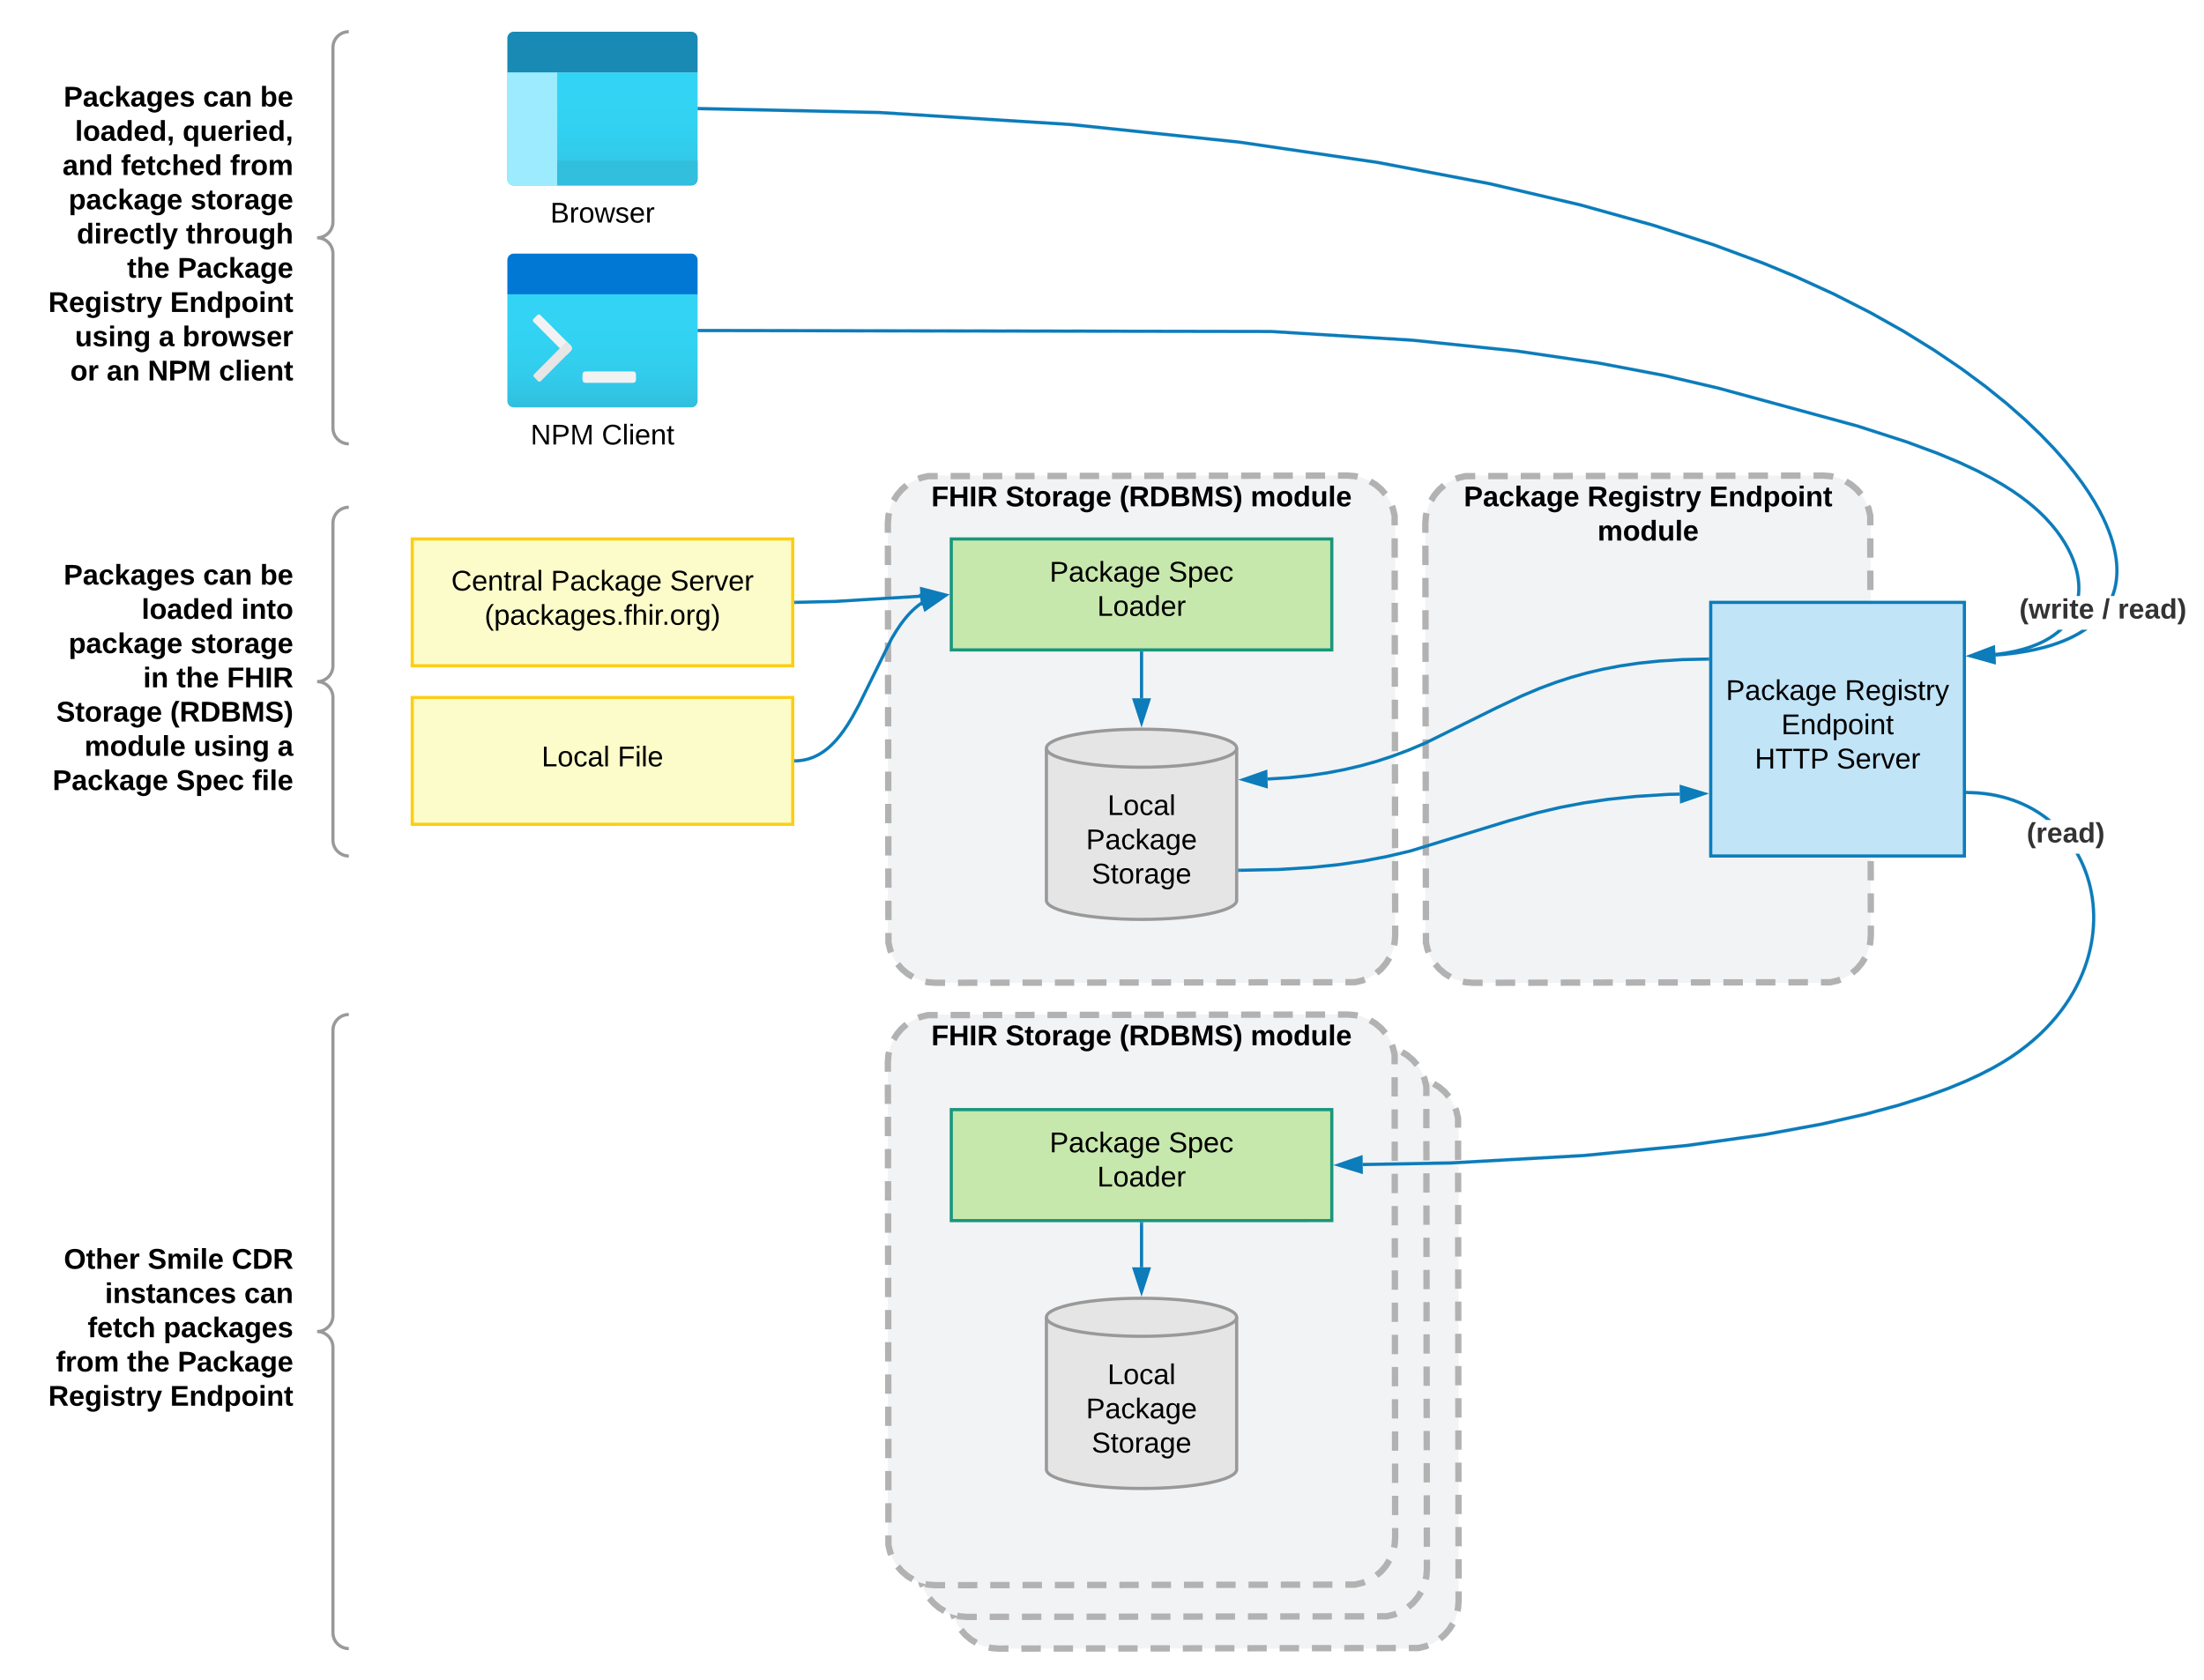 <svg xmlns="http://www.w3.org/2000/svg" xmlns:xlink="http://www.w3.org/1999/xlink" xmlns:lucid="lucid" width="1390.12" height="1060"><g transform="translate(-40 180)" lucid:page-tab-id="74IkwdXgc9OF"><path d="M640 530a30 30 0 0 1 30-30h260a30 30 0 0 1 30 30v300a30 30 0 0 1-30 30H670a30 30 0 0 1-30-30z" fill="#f2f3f5"/><path d="M643.64 515.78l2.1-3.4 3.05-3.6 3.03-2.6m7.38-4.08l1.53-.63 4.58-1.1h6.12m8.14-.02l12.22-.02m8.14 0l12.22-.03m8.14 0l12.22-.02m8.14-.02h12.22m8.14-.02l12.22-.02m8.14 0l12.22-.03m8.15-.02l12.2-.02m8.16 0l12.2-.03m8.15 0l12.2-.02m8.16 0l12.23-.02m8.14 0l12.22-.03m8.13 0l12.22-.03m8.14 0l6.1-.02 4.7.37 1.6.38m7.92 2.9l3.4 2.08 3.6 3.06 2.6 3.03m4.08 7.38l.63 1.53 1.1 4.58v6.1m.02 8.13v12.18m.02 8.14l.02 12.2m0 8.1v12.2m.02 8.12l.02 12.2m0 8.12l.02 12.2m0 8.1l.03 12.2m0 8.12v12.2m.02 8.12v12.18m.02 8.13l.02 12.2m0 8.1l.02 12.2m0 8.12l.03 12.2m.02 8.12v12.2m.02 8.1l.02 12.2m0 8.12l.02 12.18m0 8.13l.02 6.1-.37 4.7-.38 1.6m-2.9 7.92l-2.08 3.4-3.06 3.6-3.03 2.6m-7.38 4.08l-1.53.63-4.58 1.1h-6.12m-8.14.02l-12.22.02m-8.14 0l-12.22.03m-8.14 0l-12.22.02m-8.14.02h-12.22m-8.14.02l-12.22.02m-8.14 0l-12.22.03m-8.15.02l-12.2.02m-8.16 0l-12.2.03m-8.15 0l-12.2.02m-8.16 0l-12.23.02m-8.14 0l-12.22.03m-8.13 0l-12.22.03m-8.14 0l-6.1.02-4.7-.37-1.6-.38m-7.92-2.9l-3.4-2.08-3.6-3.06-2.6-3.03m-4.08-7.38l-.63-1.53-1.1-4.58v-6.1m-.02-8.13V808.3m-.02-8.14l-.02-12.2m0-8.1v-12.2m-.02-8.12l-.02-12.2m0-8.12l-.02-12.2m0-8.1l-.03-12.2m0-8.12v-12.2m-.02-8.12V666.1m-.02-8.13l-.02-12.2m0-8.1l-.02-12.2m0-8.12l-.03-12.2m-.02-8.12v-12.2m-.02-8.1l-.02-12.2m0-8.12l-.02-12.18m0-8.13L640 530l.37-4.7.38-1.6" stroke="#b2b2b2" stroke-width="4" fill="none"/><path d="M620 510a30 30 0 0 1 30-30h260a30 30 0 0 1 30 30v300a30 30 0 0 1-30 30H650a30 30 0 0 1-30-30z" fill="#f2f3f5"/><path d="M623.64 495.78l2.1-3.4 3.05-3.6 3.03-2.6m7.38-4.08l1.53-.63 4.58-1.1h6.12m8.14-.02l12.22-.02m8.14 0l12.22-.03m8.14 0l12.22-.02m8.14-.02h12.22m8.14-.02l12.22-.02m8.14 0l12.22-.03m8.15-.02l12.2-.02m8.16 0l12.2-.03m8.15 0l12.2-.02m8.16 0l12.23-.02m8.14 0l12.22-.03m8.13 0l12.22-.03m8.14 0l6.1-.02 4.7.37 1.6.38m7.92 2.9l3.4 2.08 3.6 3.06 2.6 3.03m4.08 7.38l.63 1.53 1.1 4.58v6.1m.02 8.13v12.18m.02 8.14l.02 12.2m0 8.1v12.2m.02 8.12l.02 12.2m0 8.12l.02 12.2m0 8.1l.03 12.2m0 8.12v12.2m.02 8.12v12.18m.02 8.13l.02 12.2m0 8.1l.02 12.2m0 8.12l.03 12.2m.02 8.12v12.2m.02 8.1l.02 12.2m0 8.12l.02 12.18m0 8.13l.02 6.1-.37 4.7-.38 1.6m-2.9 7.92l-2.08 3.4-3.06 3.6-3.03 2.6m-7.38 4.08l-1.53.63-4.58 1.1h-6.12m-8.14.02l-12.22.02m-8.14 0l-12.22.03m-8.14 0l-12.22.02m-8.14.02h-12.22m-8.14.02l-12.22.02m-8.14 0l-12.22.03m-8.15.02l-12.2.02m-8.16 0l-12.2.03m-8.15 0l-12.2.02m-8.16 0l-12.23.02m-8.14 0l-12.22.03m-8.13 0l-12.22.03m-8.14 0l-6.1.02-4.7-.37-1.6-.38m-7.92-2.9l-3.4-2.08-3.6-3.06-2.6-3.03m-4.08-7.38l-.63-1.53-1.1-4.58v-6.1m-.02-8.13V788.3m-.02-8.14l-.02-12.2m0-8.1v-12.2m-.02-8.12l-.02-12.2m0-8.12l-.02-12.2m0-8.1l-.03-12.2m0-8.12v-12.2m-.02-8.12V646.1m-.02-8.13l-.02-12.2m0-8.1l-.02-12.2m0-8.12l-.03-12.2m-.02-8.12v-12.2m-.02-8.1l-.02-12.2m0-8.12l-.02-12.18m0-8.13L620 510l.37-4.7.38-1.6" stroke="#b2b2b2" stroke-width="4" fill="none"/><path d="M600 150a30 30 0 0 1 30-30h260a30 30 0 0 1 30 30v260a30 30 0 0 1-30 30H630a30 30 0 0 1-30-30z" fill="#f2f3f5"/><path d="M603.64 135.78l2.1-3.4 3.05-3.6 3.03-2.6m7.38-4.08l1.53-.63 4.58-1.1h6.12m8.14-.02l12.22-.02m8.14 0l12.22-.03m8.14 0l12.22-.02m8.14-.02h12.22m8.14-.02l12.22-.02m8.14 0l12.22-.03m8.15-.02l12.2-.02m8.16 0l12.2-.03m8.15 0l12.2-.02m8.16 0l12.23-.02m8.14 0l12.22-.03m8.13 0l12.22-.03m8.14 0l6.1-.02 4.7.37 1.6.38m7.92 2.9l3.4 2.08 3.6 3.06 2.6 3.03m4.08 7.38l.63 1.53 1.1 4.58v6.12m.02 8.14l.02 12.22m0 8.14l.03 12.22m0 8.14l.02 12.22m.02 8.14v12.22m.02 8.14l.02 12.22m0 8.14l.03 12.22m.02 8.15l.02 12.2m0 8.16l.03 12.2m0 8.15l.02 12.2m0 8.16l.02 12.23m0 8.14l.03 12.22m0 8.13l.03 12.22m0 8.14l.02 6.1-.37 4.7-.38 1.6m-2.9 7.92l-2.08 3.4-3.06 3.6-3.03 2.6m-7.38 4.08l-1.53.63-4.58 1.1h-6.12m-8.14.02l-12.22.02m-8.14 0l-12.22.03m-8.14 0l-12.22.02m-8.14.02h-12.22m-8.14.02l-12.22.02m-8.14 0l-12.22.03m-8.15.02l-12.2.02m-8.16 0l-12.2.03m-8.15 0l-12.2.02m-8.16 0l-12.23.02m-8.14 0l-12.22.03m-8.13 0l-12.22.03m-8.14 0l-6.1.02-4.7-.37-1.6-.38m-7.92-2.9l-3.4-2.08-3.6-3.06-2.6-3.03m-4.08-7.38l-.63-1.53-1.1-4.58v-6.12m-.02-8.14l-.02-12.22m0-8.14l-.03-12.22m0-8.14l-.02-12.22m-.02-8.14v-12.22m-.02-8.14l-.02-12.22m0-8.14l-.03-12.22m-.02-8.15l-.02-12.2m0-8.16l-.03-12.2m0-8.15l-.02-12.2m0-8.16l-.02-12.23m0-8.14l-.03-12.22m0-8.13l-.03-12.22m0-8.14L600 150l.37-4.7.38-1.6" stroke="#b2b2b2" stroke-width="4" fill="none"/><use xlink:href="#a" transform="matrix(1,0,0,1,605,125) translate(22.38 14.4)"/><use xlink:href="#b" transform="matrix(1,0,0,1,605,125) translate(69.23 14.4)"/><use xlink:href="#c" transform="matrix(1,0,0,1,605,125) translate(141.08 14.4)"/><use xlink:href="#d" transform="matrix(1,0,0,1,605,125) translate(223.78 14.4)"/><path d="M820 388c0 6.63-26.86 12-60 12s-60-5.37-60-12v-96c0-6.63 26.86-12 60-12s60 5.37 60 12z" stroke="#999" stroke-width="2" fill="#e5e5e5"/><path d="M820 292c0 6.63-26.86 12-60 12s-60-5.37-60-12" stroke="#999" stroke-width="2" fill="none"/><use xlink:href="#e" transform="matrix(1,0,0,1,705,309) translate(33.525 25.15)"/><use xlink:href="#f" transform="matrix(1,0,0,1,705,309) translate(20 46.75)"/><use xlink:href="#g" transform="matrix(1,0,0,1,705,309) translate(23.525 68.35)"/><path d="M300 160h240v80H300z" stroke="#fcce14" stroke-width="2" fill="#fcfcca"/><use xlink:href="#h" transform="matrix(1,0,0,1,305,165) translate(19.625 27.525)"/><use xlink:href="#i" transform="matrix(1,0,0,1,305,165) translate(82.475 27.525)"/><use xlink:href="#j" transform="matrix(1,0,0,1,305,165) translate(157.475 27.525)"/><use xlink:href="#k" transform="matrix(1,0,0,1,305,165) translate(40.625 49.125)"/><path d="M300 260h240v80H300z" stroke="#fcce14" stroke-width="2" fill="#fcfcca"/><use xlink:href="#l" transform="matrix(1,0,0,1,305,265) translate(76.6 38.462)"/><use xlink:href="#m" transform="matrix(1,0,0,1,305,265) translate(124.55 38.462)"/><path d="M542 299.98l.6-.02 1.54-.1 1.5-.2 1.44-.23 1.4-.3 1.4-.38 1.4-.44 1.36-.5 1.37-.6 1.4-.66 1.38-.76 1.42-.87 1.45-.97 1.5-1.12 1.54-1.27 1.62-1.48 1.72-1.73 1.84-2.02 2-2.43 2.2-2.96 2.53-3.73 3.04-5 4.08-7.5 20.64-41.85 3.03-5 2.5-3.73 2.22-2.97 2-2.43 1.84-2.02 1.72-1.73 1.63-1.48 1.56-1.28 1.5-1.13 1.18-.8" stroke="#0c7cba" stroke-width="2" stroke-linejoin="round" fill="none"/><path d="M542.05 300.98L541 301v-2l1-.02z" stroke="#0c7cba" stroke-width=".05" fill="#0c7cba"/><path d="M635.9 195.93l-12.32 8.56-2.67-8.88z" stroke="#0c7cba" stroke-width="2" fill="#0c7cba"/><path d="M542 199.98l24.44-.56 54.1-3.3" stroke="#0c7cba" stroke-width="2" stroke-linejoin="round" fill="none"/><path d="M542.05 200.98L541 201v-2l1-.02z" stroke="#0c7cba" stroke-width=".05" fill="#0c7cba"/><path d="M635.77 195.2l-13.96 5.5-.55-9.26z" stroke="#0c7cba" stroke-width="2" fill="#0c7cba"/><path d="M939 150a30 30 0 0 1 30-30h221a30 30 0 0 1 30 30v260a30 30 0 0 1-30 30H969a30 30 0 0 1-30-30z" fill="#f2f3f5"/><path d="M942.64 135.78l2.1-3.4 3.05-3.6 3.03-2.6m7.38-4.08l1.53-.63 4.58-1.1h6.16m8.2-.02l12.32-.02m8.2-.02h12.32m8.2-.02l12.3-.02m8.22 0l12.3-.03m8.22-.02h12.3m8.22-.02l12.3-.02m8.2-.02l12.33-.02m8.2 0l12.3-.03m8.2-.02l12.32-.02m8.2-.02l12.32-.02m8.2 0l6.16-.02 4.7.37 1.6.38m7.92 2.9l3.4 2.08 3.6 3.06 2.6 3.03m4.08 7.38l.63 1.53 1.1 4.58v6.12m.02 8.14l.02 12.22m0 8.14l.03 12.22m0 8.14l.02 12.22m.02 8.14v12.22m.02 8.14l.02 12.22m0 8.14l.03 12.22m.02 8.15l.02 12.2m0 8.16l.03 12.2m0 8.15l.02 12.2m0 8.16l.02 12.23m0 8.14l.03 12.22m0 8.13l.03 12.22m0 8.14l.02 6.1-.37 4.7-.38 1.6m-2.9 7.92l-2.08 3.4-3.06 3.6-3.03 2.6m-7.38 4.08l-1.53.63-4.58 1.1h-6.16m-8.2.02l-12.32.02m-8.2.02h-12.32m-8.2.02l-12.3.02m-8.22 0l-12.3.03m-8.22.02h-12.3m-8.22.02l-12.3.02m-8.2.02l-12.33.02m-8.2 0l-12.3.03m-8.2.02l-12.32.02m-8.2.02l-12.32.02m-8.2 0L969 440l-4.7-.37-1.6-.38m-7.92-2.9l-3.4-2.08-3.6-3.06-2.6-3.03m-4.08-7.38l-.63-1.53-1.1-4.58v-6.12m-.02-8.14l-.02-12.22m0-8.14l-.03-12.22m0-8.14l-.02-12.22m-.02-8.14v-12.22m-.02-8.14l-.02-12.22m0-8.14l-.03-12.22m-.02-8.15l-.02-12.2m0-8.16l-.03-12.2m0-8.15l-.02-12.2m0-8.16l-.02-12.23m0-8.14l-.03-12.22m0-8.13l-.03-12.22m0-8.14L939 150l.37-4.7.38-1.6" stroke="#b2b2b2" stroke-width="4" fill="none"/><use xlink:href="#n" transform="matrix(1,0,0,1,944,125) translate(19.255 14.4)"/><use xlink:href="#o" transform="matrix(1,0,0,1,944,125) translate(97.205 14.4)"/><use xlink:href="#p" transform="matrix(1,0,0,1,944,125) translate(174.055 14.4)"/><use xlink:href="#d" transform="matrix(1,0,0,1,944,125) translate(103.575 36)"/><path d="M1119 200h160v160h-160z" stroke="#0c7cba" stroke-width="2" fill="#c1e4f7"/><use xlink:href="#q" transform="matrix(1,0,0,1,1124,205) translate(4.575 56.587)"/><use xlink:href="#r" transform="matrix(1,0,0,1,1124,205) translate(79.575 56.587)"/><use xlink:href="#s" transform="matrix(1,0,0,1,1124,205) translate(39.525 78.188)"/><use xlink:href="#t" transform="matrix(1,0,0,1,1124,205) translate(22.8 99.788)"/><use xlink:href="#u" transform="matrix(1,0,0,1,1124,205) translate(74.3 99.788)"/><path d="M1099.5 320.97l-6.94.14-20.64 1.3-17.52 1.83-15.58 2.3-14.6 2.77-14.8 3.48-17.8 5-62.05 19.05-14.8 3.48-14.6 2.8-15.57 2.3-17.52 1.82-20.64 1.28-24.44.5" stroke="#0c7cba" stroke-width="2" stroke-linejoin="round" fill="none"/><path d="M1114.76 320.66l-14.17 4.92-.2-9.27z" stroke="#0c7cba" stroke-width="2" fill="#0c7cba"/><path d="M822.03 370.02H821v-2h1.03z" stroke="#0c7cba" stroke-width=".05" fill="#0c7cba"/><path d="M600 490a30 30 0 0 1 30-30h260a30 30 0 0 1 30 30v300a30 30 0 0 1-30 30H630a30 30 0 0 1-30-30z" fill="#f2f3f5"/><path d="M603.64 475.78l2.1-3.4 3.05-3.6 3.03-2.6m7.38-4.08l1.53-.63 4.58-1.1h6.12m8.14-.02l12.22-.02m8.14 0l12.22-.03m8.14 0l12.22-.02m8.14-.02h12.22m8.14-.02l12.22-.02m8.14 0l12.22-.03m8.15-.02l12.2-.02m8.16 0l12.2-.03m8.15 0l12.2-.02m8.16 0l12.23-.02m8.14 0l12.22-.03m8.13 0l12.22-.03m8.14 0l6.1-.02 4.7.37 1.6.38m7.92 2.9l3.4 2.08 3.6 3.06 2.6 3.03m4.08 7.38l.63 1.53 1.1 4.58v6.1m.02 8.13v12.18m.02 8.14l.02 12.2m0 8.1v12.2m.02 8.12l.02 12.2m0 8.12l.02 12.2m0 8.1l.03 12.2m0 8.12v12.2m.02 8.12v12.18m.02 8.13l.02 12.2m0 8.1l.02 12.2m0 8.12l.03 12.2m.02 8.12v12.2m.02 8.1l.02 12.2m0 8.12l.02 12.18m0 8.13l.02 6.1-.37 4.7-.38 1.6m-2.9 7.92l-2.08 3.4-3.06 3.6-3.03 2.6m-7.38 4.08l-1.53.63-4.58 1.1h-6.12m-8.14.02l-12.22.02m-8.14 0l-12.22.03m-8.14 0l-12.22.02m-8.14.02h-12.22m-8.14.02l-12.22.02m-8.14 0l-12.22.03m-8.15.02l-12.2.02m-8.16 0l-12.2.03m-8.15 0l-12.2.02m-8.16 0l-12.23.02m-8.14 0l-12.22.03m-8.13 0l-12.22.03m-8.14 0l-6.1.02-4.7-.37-1.6-.38m-7.92-2.9l-3.4-2.08-3.6-3.06-2.6-3.03m-4.08-7.38l-.63-1.53-1.1-4.58v-6.1m-.02-8.13V768.3m-.02-8.14l-.02-12.2m0-8.1v-12.2m-.02-8.12l-.02-12.2m0-8.12l-.02-12.2m0-8.1l-.03-12.2m0-8.12v-12.2m-.02-8.12V626.1m-.02-8.13l-.02-12.2m0-8.1l-.02-12.2m0-8.12l-.03-12.2m-.02-8.12v-12.2m-.02-8.1l-.02-12.2m0-8.12l-.02-12.18m0-8.13L600 490l.37-4.7.38-1.6" stroke="#b2b2b2" stroke-width="4" fill="none"/><use xlink:href="#a" transform="matrix(1,0,0,1,605,465) translate(22.38 14.4)"/><use xlink:href="#b" transform="matrix(1,0,0,1,605,465) translate(69.23 14.4)"/><use xlink:href="#c" transform="matrix(1,0,0,1,605,465) translate(141.08 14.4)"/><use xlink:href="#d" transform="matrix(1,0,0,1,605,465) translate(223.78 14.4)"/><path d="M820 747c0 6.63-26.86 12-60 12s-60-5.37-60-12v-96c0-6.63 26.86-12 60-12s60 5.37 60 12z" stroke="#999" stroke-width="2" fill="#e5e5e5"/><path d="M820 651c0 6.63-26.86 12-60 12s-60-5.37-60-12" stroke="#999" stroke-width="2" fill="none"/><use xlink:href="#v" transform="matrix(1,0,0,1,705,667.999) translate(33.525 25.15)"/><use xlink:href="#w" transform="matrix(1,0,0,1,705,667.999) translate(20 46.75)"/><use xlink:href="#x" transform="matrix(1,0,0,1,705,667.999) translate(23.525 68.35)"/><path d="M60 460h200v400H60z" fill="none"/><path d="M260 860c-5.52 0-10-4.48-10-10V670c0-5.52-4.48-10-10-10 5.52 0 10-4.48 10-10V470c0-5.52 4.48-10 10-10" stroke="#999" stroke-width="2" fill="none"/><use xlink:href="#y" transform="matrix(1,0,0,1,65,465) translate(15.25 155.4)"/><use xlink:href="#z" transform="matrix(1,0,0,1,65,465) translate(68.15 155.4)"/><use xlink:href="#A" transform="matrix(1,0,0,1,65,465) translate(121.15 155.4)"/><use xlink:href="#B" transform="matrix(1,0,0,1,65,465) translate(41.2 177)"/><use xlink:href="#C" transform="matrix(1,0,0,1,65,465) translate(129.05 177)"/><use xlink:href="#D" transform="matrix(1,0,0,1,65,465) translate(30.25 198.6)"/><use xlink:href="#E" transform="matrix(1,0,0,1,65,465) translate(78.1 198.6)"/><use xlink:href="#F" transform="matrix(1,0,0,1,65,465) translate(10.25 220.2)"/><use xlink:href="#G" transform="matrix(1,0,0,1,65,465) translate(55.15 220.2)"/><use xlink:href="#H" transform="matrix(1,0,0,1,65,465) translate(87.05 220.2)"/><use xlink:href="#I" transform="matrix(1,0,0,1,65,465) translate(5.45 241.8)"/><use xlink:href="#J" transform="matrix(1,0,0,1,65,465) translate(82.3 241.8)"/><path d="M640 160h240v70H640z" stroke="#19967d" stroke-width="2" fill="#c7e8ac"/><use xlink:href="#K" transform="matrix(1,0,0,1,645,165) translate(57 21.9)"/><use xlink:href="#L" transform="matrix(1,0,0,1,645,165) translate(132 21.9)"/><use xlink:href="#M" transform="matrix(1,0,0,1,645,165) translate(87.025 43.5)"/><path d="M760 232v28.5" stroke="#0c7cba" stroke-width="2" fill="none"/><path d="M761 232.03h-2V231h2z" stroke="#0c7cba" stroke-width=".05" fill="#0c7cba"/><path d="M760 275.76l-4.64-14.26h9.28z" stroke="#0c7cba" stroke-width="2" fill="#0c7cba"/><path d="M640 520h240v70H640z" stroke="#19967d" stroke-width="2" fill="#c7e8ac"/><use xlink:href="#K" transform="matrix(1,0,0,1,645,525) translate(57 21.9)"/><use xlink:href="#L" transform="matrix(1,0,0,1,645,525) translate(132 21.9)"/><use xlink:href="#M" transform="matrix(1,0,0,1,645,525) translate(87.025 43.5)"/><path d="M760 592v27.5" stroke="#0c7cba" stroke-width="2" fill="none"/><path d="M761 592.03h-2V591h2z" stroke="#0c7cba" stroke-width=".05" fill="#0c7cba"/><path d="M760 634.76l-4.64-14.26h9.28z" stroke="#0c7cba" stroke-width="2" fill="#0c7cba"/><path d="M1352.3 360.3l1.45 2.94 1.35 3.03 1.24 3.12 1.1 3.2 1 3.27.86 3.36.73 3.43.6 3.5.44 3.55.3 3.63.16 3.67v3.7l-.16 3.77-.32 3.8-.48 3.8-.65 3.85-.82 3.86-1 3.87-1.17 3.88-1.35 3.9-1.54 3.87-1.73 3.88-1.9 3.87-2.13 3.86-2.33 3.85-2.54 3.83-2.76 3.8-3 3.77-3.23 3.75-3.48 3.72-3.76 3.68-4.04 3.64-4.35 3.6-4.67 3.53-5 3.5-5.4 3.4-5.8 3.35-.93.5-7.7 3.98-9.25 4.26-11.17 4.6-13.7 5-17 5.4-21.53 5.83-27.7 6.27-36.3 6.65-48.42 6.8-64.96 6.33-84.02 4.7-55.7 1-.04-2 55.67-1 83.94-4.7 64.87-6.33 48.33-6.77 36.22-6.64 27.6-6.25 21.45-5.82 16.95-5.38 13.6-4.95 11.1-4.57 9.16-4.23 7.66-3.94.88-.48 5.74-3.3 5.32-3.4 4.95-3.43 4.6-3.5 4.28-3.53 4-3.58 3.7-3.62 3.42-3.66 3.18-3.68 2.95-3.7 2.7-3.75 2.5-3.75 2.3-3.77 2.07-3.78 1.88-3.8 1.7-3.8 1.5-3.8 1.33-3.8 1.15-3.8.97-3.8.8-3.78.64-3.76.46-3.73.32-3.7.15-3.68v-3.63l-.15-3.58-.3-3.54-.44-3.47-.57-3.42-.7-3.35-.86-3.27-.95-3.2-1.1-3.12-1.2-3.04-1.3-2.95-1.43-2.88-1.47-2.67h2.3zm-68.04-41.27l4.1.25 3.92.42 3.77.55 3.64.7 3.5.82 3.37.94 3.26 1.07 3.16 1.17 3.03 1.28 2.95 1.4 2.85 1.48 2.76 1.6 2.65 1.7 2.58 1.78 2.5 1.9 1.38 1.14h-3.17l-1.88-1.43-2.5-1.75-2.6-1.65-2.68-1.55-2.78-1.45-2.88-1.35-2.97-1.25-3.08-1.14-3.18-1.03-3.3-.92-3.43-.8-3.55-.67-3.7-.55-3.83-.4-4.02-.25-3.2-.07.04-2z" stroke="#0c7cba" stroke-width=".05" fill="#0c7cba"/><path d="M1281.05 318.96l-.04 2-1-.02v-2z" fill="#0c7cba"/><path d="M1281.07 318.94l-.04 2.05-1.06-.04v-2.05zm-1.04 1.98l.95.02.04-1.95-1-.04z" stroke="#0c7cba" stroke-width=".05" fill="#0c7cba"/><path d="M898.58 559.3l-14.34-4.36 14.17-4.9z" fill="#0c7cba"/><path d="M899.6 560.67L881 555l18.4-6.35zm-12.13-5.8l10.1 3.1-.13-6.53z" stroke="#0c7cba" stroke-width=".05" fill="#0c7cba"/><g><use xlink:href="#N" transform="matrix(1,0,0,1,1318.285,337.22) translate(0 14.222)"/></g><path d="M60 140h200v220H60z" fill="none"/><path d="M260 360c-5.52 0-10-4.48-10-10v-90c0-5.52-4.48-10-10-10 5.52 0 10-4.48 10-10v-90c0-5.52 4.48-10 10-10" stroke="#999" stroke-width="2" fill="none"/><g><use xlink:href="#O" transform="matrix(1,0,0,1,65,145) translate(15.15 43.8)"/><use xlink:href="#P" transform="matrix(1,0,0,1,65,145) translate(103.1 43.8)"/><use xlink:href="#Q" transform="matrix(1,0,0,1,65,145) translate(139.05 43.8)"/><use xlink:href="#R" transform="matrix(1,0,0,1,65,145) translate(64.3 65.4)"/><use xlink:href="#S" transform="matrix(1,0,0,1,65,145) translate(127.15 65.4)"/><use xlink:href="#T" transform="matrix(1,0,0,1,65,145) translate(18.25 87)"/><use xlink:href="#U" transform="matrix(1,0,0,1,65,145) translate(95.15 87)"/><use xlink:href="#V" transform="matrix(1,0,0,1,65,145) translate(65.3 108.6)"/><use xlink:href="#G" transform="matrix(1,0,0,1,65,145) translate(86.25 108.6)"/><use xlink:href="#W" transform="matrix(1,0,0,1,65,145) translate(118.15 108.6)"/><use xlink:href="#X" transform="matrix(1,0,0,1,65,145) translate(10.45 130.2)"/><use xlink:href="#Y" transform="matrix(1,0,0,1,65,145) translate(82.3 130.2)"/><use xlink:href="#Z" transform="matrix(1,0,0,1,65,145) translate(28.3 151.8)"/><use xlink:href="#aa" transform="matrix(1,0,0,1,65,145) translate(97.15 151.8)"/><use xlink:href="#ab" transform="matrix(1,0,0,1,65,145) translate(150 151.8)"/><use xlink:href="#ac" transform="matrix(1,0,0,1,65,145) translate(8.15 173.4)"/><use xlink:href="#ad" transform="matrix(1,0,0,1,65,145) translate(86.1 173.4)"/><use xlink:href="#ae" transform="matrix(1,0,0,1,65,145) translate(134.05 173.4)"/></g><path d="M1340.12 218.2l-1.87 1.6-2.1 1.6-2.34 1.58-2.62 1.56-2.98 1.55-3.4 1.5-3.88 1.5-4.5 1.4-5.2 1.33-6.15 1.2-6.47.87-.27-1.98 6.4-.87 6.04-1.17 5.1-1.3 4.4-1.38 3.77-1.44 3.3-1.47 2.87-1.5 2.54-1.5 2.25-1.53 2-1.52 1.1-.94h2.95zM841.74 28.14l89.46 5.52 65.98 6.88 51.43 7.55 41.38 7.86L1124 63.9l87.97 23.96 30.95 10 19.64 7.27 14.18 5.94 10.92 5.13 8.77 4.58 7.25 4.18 6.1 3.87 5.24 3.64 4.55 3.45 4 3.3 3.54 3.2 3.16 3.07.4.4 3.8 4.17 3.37 4.12 2.93 4.04 2.5 3.9 2.12 3.78 1.76 3.6 1.43 3.4 1.15 3.26.9 3.06.66 2.9.47 2.76.3 2.6.12 2.48v2.36l-.15 2.25-.16 1.38h-2l.17-1.57.13-2.12v-2.25l-.12-2.36-.27-2.5-.45-2.63-.64-2.8-.86-2.95-1.1-3.14-1.4-3.32-1.7-3.5-2.07-3.66-2.45-3.82-2.85-3.95-3.3-4.03-3.74-4.08-.36-.4-3.1-3.03-3.48-3.13-3.93-3.25-4.48-3.4-5.17-3.6-6.04-3.83-7.17-4.13-8.7-4.54-10.85-5.1-14.1-5.9-19.55-7.26-30.87-9.96-87.88-23.94-33.95-7.94-41.3-7.85-51.34-7.54-65.9-6.85-89.36-5.52L481 29.5v-2z" stroke="#0c7cba" stroke-width=".05" fill="#0c7cba"/><path d="M481.03 27.5v2H480v-2z" fill="#0c7cba"/><path d="M481.06 27.48v2.05h-1.08v-2.06zm-1.04 2h.98v-1.95h-.98z" stroke="#0c7cba" stroke-width=".05" fill="#0c7cba"/><path d="M1297.73 237.6l-14.5-3.87 14-5.4z" fill="#0c7cba"/><path d="M1298.8 238.9l-18.8-5 18.15-7zm-12.34-5.35l10.2 2.72-.36-6.5z" stroke="#0c7cba" stroke-width=".05" fill="#0c7cba"/><path d="M1117 235.78l-15.85.32-14.63.92-12.96 1.35-11.7 1.73-10.82 2.06-10.17 2.38-9.82 2.74-9.76 3.18-10.14 3.77-11.38 4.8-16 7.56-44.56 22.05-11.38 4.8-10.13 3.77-9.75 3.17-9.82 2.73-10.17 2.38-10.8 2.07-11.72 1.73-12.96 1.36-12.98.8" stroke="#0c7cba" stroke-width="2" stroke-linejoin="round" fill="none"/><path d="M1118 236.76l-1 .02-.05-2 1.05-.02z" stroke="#0c7cba" stroke-width=".05" fill="#0c7cba"/><path d="M824.24 311.83l14.14-4.97.23 9.26z" stroke="#0c7cba" stroke-width="2" fill="#0c7cba"/><path d="M60-160h200v260H60z" fill="none"/><path d="M260 100c-5.52 0-10-4.48-10-10V-20c0-5.52-4.48-10-10-10 5.52 0 10-4.48 10-10v-110c0-5.52 4.48-10 10-10" stroke="#999" stroke-width="2" fill="none"/><g><use xlink:href="#O" transform="matrix(1,0,0,1,65,-155) translate(15.15 42.2)"/><use xlink:href="#P" transform="matrix(1,0,0,1,65,-155) translate(103.1 42.2)"/><use xlink:href="#Q" transform="matrix(1,0,0,1,65,-155) translate(139.05 42.2)"/><use xlink:href="#af" transform="matrix(1,0,0,1,65,-155) translate(22.3 63.8)"/><use xlink:href="#ag" transform="matrix(1,0,0,1,65,-155) translate(90.15 63.8)"/><use xlink:href="#ah" transform="matrix(1,0,0,1,65,-155) translate(14.4 85.4)"/><use xlink:href="#ai" transform="matrix(1,0,0,1,65,-155) translate(51.3 85.4)"/><use xlink:href="#aj" transform="matrix(1,0,0,1,65,-155) translate(120.1 85.4)"/><use xlink:href="#T" transform="matrix(1,0,0,1,65,-155) translate(18.25 107)"/><use xlink:href="#U" transform="matrix(1,0,0,1,65,-155) translate(95.15 107)"/><use xlink:href="#ak" transform="matrix(1,0,0,1,65,-155) translate(23.4 128.6)"/><use xlink:href="#al" transform="matrix(1,0,0,1,65,-155) translate(92.3 128.6)"/><use xlink:href="#G" transform="matrix(1,0,0,1,65,-155) translate(55.15 150.2)"/><use xlink:href="#H" transform="matrix(1,0,0,1,65,-155) translate(87.05 150.2)"/><use xlink:href="#I" transform="matrix(1,0,0,1,65,-155) translate(5.45 171.8)"/><use xlink:href="#p" transform="matrix(1,0,0,1,65,-155) translate(82.3 171.8)"/><use xlink:href="#aa" transform="matrix(1,0,0,1,65,-155) translate(22.25 193.4)"/><use xlink:href="#am" transform="matrix(1,0,0,1,65,-155) translate(75.1 193.4)"/><use xlink:href="#an" transform="matrix(1,0,0,1,65,-155) translate(90.1 193.4)"/><use xlink:href="#ao" transform="matrix(1,0,0,1,65,-155) translate(19.3 215)"/><use xlink:href="#ap" transform="matrix(1,0,0,1,65,-155) translate(42.25 215)"/><use xlink:href="#aq" transform="matrix(1,0,0,1,65,-155) translate(68.2 215)"/><use xlink:href="#ar" transform="matrix(1,0,0,1,65,-155) translate(113.1 215)"/></g><path d="M360 5.7h120v67.24c0 2.28-1.8 4.06-3.96 4.06H363.96c-2.16 0-3.96-1.78-3.96-4.06V5.7z" stroke="#000" stroke-opacity="0" fill="url(#as)"/><path d="M364.08-20h111.96c2.16 0 3.96 1.8 3.96 4.04V5.7H360v-21.66c0-2.24 1.8-4.04 3.96-4.04h.12z" stroke="#000" stroke-opacity="0" fill="#0078d4"/><path d="M376.42 21.3l2.6-2.63c.45-.46 1.22-.48 1.68-.02L400 38.03c.9.93.9 2.44 0 3.37l-2.62 2.62-20.96-21.05c-.46-.47-.46-1.2 0-1.67z" stroke="#000" stroke-opacity="0" stroke-width=".71" fill="#f2f2f2"/><path d="M379.4 60.45l-2.62-2.62c-.46-.5-.46-1.22 0-1.68l20.6-20.76 2.6 2.6c.92.92.94 2.44.02 3.36l-18.95 19.1c-.46.47-1.22.47-1.68 0z" stroke="#000" stroke-opacity="0" stroke-width=".71" fill="#e6e6e6"/><path d="M409.46 54.3h29.6c1.4 0 2.06.7 2.06 2.07v3.04c0 1.4-.67 2.08-2.06 2.08h-29.6c-1.4 0-2.06-.7-2.06-2.07v-3.03c0-1.38.67-2.07 2.06-2.07z" stroke="#000" stroke-opacity="0" fill="#f2f2f2"/><g><use xlink:href="#at" transform="matrix(1,0,0,1,330,86) translate(44.625 14.4)"/><use xlink:href="#au" transform="matrix(1,0,0,1,330,86) translate(89.525 14.4)"/></g><path d="M1355.5 218.07l-2.2 1.43-2.42 1.43-2.66 1.43-2.95 1.43-3.27 1.4-3.65 1.4-4.1 1.4-4.6 1.33-5.25 1.3-6 1.2-6.87 1.1-7.97.92-5 .37-.15-2 4.97-.36 7.9-.92 6.8-1.08 5.9-1.2 5.15-1.26 4.54-1.32 4-1.35 3.58-1.38 3.2-1.38 2.87-1.4 2.6-1.38 2.34-1.4.75-.5h3.56zm-761.1-328.1l121.1 7.6L821.82-91.3l87.42 12.83 70.58 13.4 56.98 13.34 46.34 12.9 38.04 12.33 31.54 11.7 19.74 8.17 24.62 11.24 23 11.7 21.18 11.9 19.26 11.92 17.25 11.7 15.26 11.3 13.33 10.77 11.52 10.13 9.87 9.44 8.4 8.73 7.1 8.03 5.97 7.36 5 6.72 4.2 6.16 3.5 5.63 2.92 5.17 2.42 4.73 2 4.36 1.65 4.03 1.36 3.7 1.1 3.48.86 3.22.68 3.02.5 2.83.38 2.67.24 2.52.13 2.38.02 2.27-.06 2.16-.14 2.07-.23 1.98-.3 1.93-.37 1.84-.44 1.8-.5 1.72-.57 1.67-.12.3h-2.14l.37-.97.54-1.6.5-1.66.4-1.7.36-1.77.3-1.82.2-1.9.15-2 .07-2.08-.02-2.18-.13-2.32-.23-2.43-.37-2.58-.5-2.75-.65-2.94-.85-3.14-1.06-3.4-1.32-3.63-1.62-3.94-1.97-4.28-2.38-4.67-2.87-5.07-3.45-5.56-4.15-6.1-4.96-6.65-5.92-7.3-7.04-7.97-8.34-8.67-9.8-9.38-11.47-10.08-13.26-10.7-15.18-11.27-17.2-11.65-19.17-11.86-21.12-11.87-22.92-11.65-24.54-11.2-19.67-8.15-31.48-11.68-37.96-12.3-46.25-12.9-56.9-13.3-70.5-13.4-87.32-12.83-106.24-11.1-121.02-7.6-113.34-2.45.05-2z" stroke="#0c7cba" stroke-width=".05" fill="#0c7cba"/><path d="M481.05-112.48l-.04 2-1-.02v-2z" fill="#0c7cba"/><path d="M481.08-112.5l-.05 2.05-1.05-.03v-2.05zm-1.05 1.98l.95.02.05-1.95-1-.02z" stroke="#0c7cba" stroke-width=".05" fill="#0c7cba"/><path d="M1297.66 237.9l-14.43-4.12 14.1-5.16z" fill="#0c7cba"/><path d="M1298.7 239.23l-18.7-5.33 18.27-6.7zm-12.23-5.57l10.14 2.9-.23-6.52z" stroke="#0c7cba" stroke-width=".05" fill="#0c7cba"/><g><use xlink:href="#av" transform="matrix(1,0,0,1,1313.634,195.982) translate(0 14.222)"/><use xlink:href="#aw" transform="matrix(1,0,0,1,1313.634,195.982) translate(52.247 14.222)"/><use xlink:href="#ax" transform="matrix(1,0,0,1,1313.634,195.982) translate(62.123 14.222)"/></g><path d="M360-134.3h120v67.24c0 2.28-1.8 4.06-3.96 4.06H363.96c-2.16 0-3.96-1.78-3.96-4.06v-67.23z" stroke="#000" stroke-opacity="0" fill="url(#ay)"/><path d="M364.08-160h111.84c2.28 0 4.08 1.77 4.08 4v21.71H360v-21.66c0-2.2 1.8-4.04 3.96-4.04h.12z" stroke="#000" stroke-opacity="0" fill="#198ab3"/><path d="M360-134.3h31.44V-63h-27.42c-2.2 0-4-1.78-4.02-4v-67.3z" stroke="#000" stroke-opacity="0" fill="#9cebff"/><path d="M391.44-78.62H480V-67c0 2.2-1.77 4-4 4h-84.56v-15.62z" stroke="#000" stroke-opacity="0" fill="#32bedd"/><g><use xlink:href="#az" transform="matrix(1,0,0,1,330,-54) translate(57.075 14.4)"/></g><defs><path d="M76-208v77h127v40H76V0H24v-248h183v40H76" id="aA"/><path d="M186 0v-106H76V0H24v-248h52v99h110v-99h50V0h-50" id="aB"/><path d="M24 0v-248h52V0H24" id="aC"/><path d="M240-174c0 40-23 61-54 70L253 0h-59l-57-94H76V0H24v-248c93 4 217-23 216 74zM76-134c48-2 112 12 112-38 0-48-66-32-112-35v73" id="aD"/><g id="a"><use transform="matrix(0.05,0,0,0.05,0,0)" xlink:href="#aA"/><use transform="matrix(0.05,0,0,0.05,10.95,0)" xlink:href="#aB"/><use transform="matrix(0.05,0,0,0.05,23.9,0)" xlink:href="#aC"/><use transform="matrix(0.05,0,0,0.05,28.9,0)" xlink:href="#aD"/></g><path d="M169-182c-1-43-94-46-97-3 18 66 151 10 154 114 3 95-165 93-204 36-6-8-10-19-12-30l50-8c3 46 112 56 116 5-17-69-150-10-154-114-4-87 153-88 188-35 5 8 8 18 10 28" id="aE"/><path d="M115-3C79 11 28 4 28-45v-112H4v-33h27l15-45h31v45h36v33H77v99c-1 23 16 31 38 25v30" id="aF"/><path d="M110-194c64 0 96 36 96 99 0 64-35 99-97 99-61 0-95-36-95-99 0-62 34-99 96-99zm-1 164c35 0 45-28 45-65 0-40-10-65-43-65-34 0-45 26-45 65 0 36 10 65 43 65" id="aG"/><path d="M135-150c-39-12-60 13-60 57V0H25l-1-190h47c2 13-1 29 3 40 6-28 27-53 61-41v41" id="aH"/><path d="M133-34C117-15 103 5 69 4 32 3 11-16 11-54c-1-60 55-63 116-61 1-26-3-47-28-47-18 1-26 9-28 27l-52-2c7-38 36-58 82-57s74 22 75 68l1 82c-1 14 12 18 25 15v27c-30 8-71 5-69-32zm-48 3c29 0 43-24 42-57-32 0-66-3-65 30 0 17 8 27 23 27" id="aI"/><path d="M195-6C206 82 75 100 31 46c-4-6-6-13-8-21l49-6c3 16 16 24 34 25 40 0 42-37 40-79-11 22-30 35-61 35-53 0-70-43-70-97 0-56 18-96 73-97 30 0 46 14 59 34l2-30h47zm-90-29c32 0 41-27 41-63 0-35-9-62-40-62-32 0-39 29-40 63 0 36 9 62 39 62" id="aJ"/><path d="M185-48c-13 30-37 53-82 52C43 2 14-33 14-96s30-98 90-98c62 0 83 45 84 108H66c0 31 8 55 39 56 18 0 30-7 34-22zm-45-69c5-46-57-63-70-21-2 6-4 13-4 21h74" id="aK"/><g id="b"><use transform="matrix(0.05,0,0,0.05,0,0)" xlink:href="#aE"/><use transform="matrix(0.05,0,0,0.05,12,0)" xlink:href="#aF"/><use transform="matrix(0.05,0,0,0.05,17.95,0)" xlink:href="#aG"/><use transform="matrix(0.05,0,0,0.05,28.9,0)" xlink:href="#aH"/><use transform="matrix(0.05,0,0,0.05,35.9,0)" xlink:href="#aI"/><use transform="matrix(0.05,0,0,0.05,45.9,0)" xlink:href="#aJ"/><use transform="matrix(0.05,0,0,0.05,56.85,0)" xlink:href="#aK"/></g><path d="M67-93c0 74 22 123 53 168H70C40 30 18-18 18-93s22-123 52-168h50c-32 44-53 94-53 168" id="aL"/><path d="M24-248c120-7 223 5 221 122C244-46 201 0 124 0H24v-248zM76-40c74 7 117-18 117-86 0-67-45-88-117-82v168" id="aM"/><path d="M182-130c37 4 62 22 62 59C244 23 116-4 24 0v-248c84 5 203-23 205 63 0 31-19 50-47 55zM76-148c40-3 101 13 101-30 0-44-60-28-101-31v61zm0 110c48-3 116 14 116-37 0-48-69-32-116-35v72" id="aN"/><path d="M230 0l2-204L168 0h-37L68-204 70 0H24v-248h70l56 185 57-185h69V0h-46" id="aO"/><path d="M102-93c0 74-22 123-52 168H0C30 29 54-18 53-93c0-74-22-123-53-168h50c30 45 52 94 52 168" id="aP"/><g id="c"><use transform="matrix(0.05,0,0,0.05,0,0)" xlink:href="#aL"/><use transform="matrix(0.05,0,0,0.05,5.95,0)" xlink:href="#aD"/><use transform="matrix(0.05,0,0,0.05,18.9,0)" xlink:href="#aM"/><use transform="matrix(0.05,0,0,0.05,31.85,0)" xlink:href="#aN"/><use transform="matrix(0.05,0,0,0.05,44.8,0)" xlink:href="#aO"/><use transform="matrix(0.05,0,0,0.05,59.75,0)" xlink:href="#aE"/><use transform="matrix(0.05,0,0,0.05,71.75,0)" xlink:href="#aP"/></g><path d="M220-157c-53 9-28 100-34 157h-49v-107c1-27-5-49-29-50C55-147 81-57 75 0H25l-1-190h47c2 12-1 28 3 38 10-53 101-56 108 0 13-22 24-43 59-42 82 1 51 116 57 194h-49v-107c-1-25-5-48-29-50" id="aQ"/><path d="M88-194c31-1 46 15 58 34l-1-101h50l1 261h-48c-2-10 0-23-3-31C134-8 116 4 84 4 32 4 16-41 15-95c0-56 19-97 73-99zm17 164c33 0 40-30 41-66 1-37-9-64-41-64s-38 30-39 65c0 43 13 65 39 65" id="aR"/><path d="M85 4C-2 5 27-109 22-190h50c7 57-23 150 33 157 60-5 35-97 40-157h50l1 190h-47c-2-12 1-28-3-38-12 25-28 42-61 42" id="aS"/><path d="M25 0v-261h50V0H25" id="aT"/><g id="d"><use transform="matrix(0.05,0,0,0.05,0,0)" xlink:href="#aQ"/><use transform="matrix(0.05,0,0,0.05,16,0)" xlink:href="#aG"/><use transform="matrix(0.05,0,0,0.05,26.95,0)" xlink:href="#aR"/><use transform="matrix(0.05,0,0,0.05,37.9,0)" xlink:href="#aS"/><use transform="matrix(0.05,0,0,0.05,48.85,0)" xlink:href="#aT"/><use transform="matrix(0.05,0,0,0.05,53.85,0)" xlink:href="#aK"/></g><path d="M30 0v-248h33v221h125V0H30" id="aU"/><path d="M100-194c62-1 85 37 85 99 1 63-27 99-86 99S16-35 15-95c0-66 28-99 85-99zM99-20c44 1 53-31 53-75 0-43-8-75-51-75s-53 32-53 75 10 74 51 75" id="aV"/><path d="M96-169c-40 0-48 33-48 73s9 75 48 75c24 0 41-14 43-38l32 2c-6 37-31 61-74 61-59 0-76-41-82-99-10-93 101-131 147-64 4 7 5 14 7 22l-32 3c-4-21-16-35-41-35" id="aW"/><path d="M141-36C126-15 110 5 73 4 37 3 15-17 15-53c-1-64 63-63 125-63 3-35-9-54-41-54-24 1-41 7-42 31l-33-3c5-37 33-52 76-52 45 0 72 20 72 64v82c-1 20 7 32 28 27v20c-31 9-61-2-59-35zM48-53c0 20 12 33 32 33 41-3 63-29 60-74-43 2-92-5-92 41" id="aX"/><path d="M24 0v-261h32V0H24" id="aY"/><g id="e"><use transform="matrix(0.05,0,0,0.05,0,0)" xlink:href="#aU"/><use transform="matrix(0.05,0,0,0.05,10,0)" xlink:href="#aV"/><use transform="matrix(0.05,0,0,0.05,20,0)" xlink:href="#aW"/><use transform="matrix(0.05,0,0,0.05,29,0)" xlink:href="#aX"/><use transform="matrix(0.05,0,0,0.05,39,0)" xlink:href="#aY"/></g><path d="M30-248c87 1 191-15 191 75 0 78-77 80-158 76V0H30v-248zm33 125c57 0 124 11 124-50 0-59-68-47-124-48v98" id="aZ"/><path d="M143 0L79-87 56-68V0H24v-261h32v163l83-92h37l-77 82L181 0h-38" id="ba"/><path d="M177-190C167-65 218 103 67 71c-23-6-38-20-44-43l32-5c15 47 100 32 89-28v-30C133-14 115 1 83 1 29 1 15-40 15-95c0-56 16-97 71-98 29-1 48 16 59 35 1-10 0-23 2-32h30zM94-22c36 0 50-32 50-73 0-42-14-75-50-75-39 0-46 34-46 75s6 73 46 73" id="bb"/><path d="M100-194c63 0 86 42 84 106H49c0 40 14 67 53 68 26 1 43-12 49-29l28 8c-11 28-37 45-77 45C44 4 14-33 15-96c1-61 26-98 85-98zm52 81c6-60-76-77-97-28-3 7-6 17-6 28h103" id="bc"/><g id="f"><use transform="matrix(0.05,0,0,0.05,0,0)" xlink:href="#aZ"/><use transform="matrix(0.05,0,0,0.05,12,0)" xlink:href="#aX"/><use transform="matrix(0.05,0,0,0.05,22,0)" xlink:href="#aW"/><use transform="matrix(0.05,0,0,0.05,31,0)" xlink:href="#ba"/><use transform="matrix(0.05,0,0,0.05,40,0)" xlink:href="#aX"/><use transform="matrix(0.05,0,0,0.05,50,0)" xlink:href="#bb"/><use transform="matrix(0.05,0,0,0.05,60,0)" xlink:href="#bc"/></g><path d="M185-189c-5-48-123-54-124 2 14 75 158 14 163 119 3 78-121 87-175 55-17-10-28-26-33-46l33-7c5 56 141 63 141-1 0-78-155-14-162-118-5-82 145-84 179-34 5 7 8 16 11 25" id="bd"/><path d="M59-47c-2 24 18 29 38 22v24C64 9 27 4 27-40v-127H5v-23h24l9-43h21v43h35v23H59v120" id="be"/><path d="M114-163C36-179 61-72 57 0H25l-1-190h30c1 12-1 29 2 39 6-27 23-49 58-41v29" id="bf"/><g id="g"><use transform="matrix(0.05,0,0,0.05,0,0)" xlink:href="#bd"/><use transform="matrix(0.05,0,0,0.05,12,0)" xlink:href="#be"/><use transform="matrix(0.05,0,0,0.05,17,0)" xlink:href="#aV"/><use transform="matrix(0.05,0,0,0.05,27,0)" xlink:href="#bf"/><use transform="matrix(0.05,0,0,0.05,32.95,0)" xlink:href="#aX"/><use transform="matrix(0.05,0,0,0.05,42.95,0)" xlink:href="#bb"/><use transform="matrix(0.05,0,0,0.05,52.95,0)" xlink:href="#bc"/></g><path d="M212-179c-10-28-35-45-73-45-59 0-87 40-87 99 0 60 29 101 89 101 43 0 62-24 78-52l27 14C228-24 195 4 139 4 59 4 22-46 18-125c-6-104 99-153 187-111 19 9 31 26 39 46" id="bg"/><path d="M117-194c89-4 53 116 60 194h-32v-121c0-31-8-49-39-48C34-167 62-67 57 0H25l-1-190h30c1 10-1 24 2 32 11-22 29-35 61-36" id="bh"/><g id="h"><use transform="matrix(0.05,0,0,0.05,0,0)" xlink:href="#bg"/><use transform="matrix(0.05,0,0,0.05,12.95,0)" xlink:href="#bc"/><use transform="matrix(0.05,0,0,0.05,22.95,0)" xlink:href="#bh"/><use transform="matrix(0.05,0,0,0.05,32.95,0)" xlink:href="#be"/><use transform="matrix(0.05,0,0,0.05,37.95,0)" xlink:href="#bf"/><use transform="matrix(0.05,0,0,0.05,43.9,0)" xlink:href="#aX"/><use transform="matrix(0.05,0,0,0.05,53.9,0)" xlink:href="#aY"/></g><g id="i"><use transform="matrix(0.05,0,0,0.05,0,0)" xlink:href="#aZ"/><use transform="matrix(0.05,0,0,0.05,12,0)" xlink:href="#aX"/><use transform="matrix(0.05,0,0,0.05,22,0)" xlink:href="#aW"/><use transform="matrix(0.05,0,0,0.05,31,0)" xlink:href="#ba"/><use transform="matrix(0.05,0,0,0.05,40,0)" xlink:href="#aX"/><use transform="matrix(0.05,0,0,0.05,50,0)" xlink:href="#bb"/><use transform="matrix(0.05,0,0,0.05,60,0)" xlink:href="#bc"/></g><path d="M108 0H70L1-190h34L89-25l56-165h34" id="bi"/><g id="j"><use transform="matrix(0.05,0,0,0.05,0,0)" xlink:href="#bd"/><use transform="matrix(0.05,0,0,0.05,12,0)" xlink:href="#bc"/><use transform="matrix(0.05,0,0,0.05,22,0)" xlink:href="#bf"/><use transform="matrix(0.05,0,0,0.05,27.95,0)" xlink:href="#bi"/><use transform="matrix(0.05,0,0,0.05,36.95,0)" xlink:href="#bc"/><use transform="matrix(0.05,0,0,0.05,46.95,0)" xlink:href="#bf"/></g><path d="M87 75C49 33 22-17 22-94c0-76 28-126 65-167h31c-38 41-64 92-64 168S80 34 118 75H87" id="bj"/><path d="M115-194c55 1 70 41 70 98S169 2 115 4C84 4 66-9 55-30l1 105H24l-1-265h31l2 30c10-21 28-34 59-34zm-8 174c40 0 45-34 45-75s-6-73-45-74c-42 0-51 32-51 76 0 43 10 73 51 73" id="bk"/><path d="M135-143c-3-34-86-38-87 0 15 53 115 12 119 90S17 21 10-45l28-5c4 36 97 45 98 0-10-56-113-15-118-90-4-57 82-63 122-42 12 7 21 19 24 35" id="bl"/><path d="M33 0v-38h34V0H33" id="bm"/><path d="M101-234c-31-9-42 10-38 44h38v23H63V0H32v-167H5v-23h27c-7-52 17-82 69-68v24" id="bn"/><path d="M106-169C34-169 62-67 57 0H25v-261h32l-1 103c12-21 28-36 61-36 89 0 53 116 60 194h-32v-121c2-32-8-49-39-48" id="bo"/><path d="M24-231v-30h32v30H24zM24 0v-190h32V0H24" id="bp"/><path d="M33-261c38 41 65 92 65 168S71 34 33 75H2C39 34 66-17 66-93S39-220 2-261h31" id="bq"/><g id="k"><use transform="matrix(0.05,0,0,0.05,0,0)" xlink:href="#bj"/><use transform="matrix(0.05,0,0,0.05,5.95,0)" xlink:href="#bk"/><use transform="matrix(0.05,0,0,0.05,15.95,0)" xlink:href="#aX"/><use transform="matrix(0.05,0,0,0.05,25.95,0)" xlink:href="#aW"/><use transform="matrix(0.05,0,0,0.05,34.95,0)" xlink:href="#ba"/><use transform="matrix(0.05,0,0,0.05,43.95,0)" xlink:href="#aX"/><use transform="matrix(0.05,0,0,0.05,53.95,0)" xlink:href="#bb"/><use transform="matrix(0.05,0,0,0.05,63.95,0)" xlink:href="#bc"/><use transform="matrix(0.05,0,0,0.05,73.95,0)" xlink:href="#bl"/><use transform="matrix(0.05,0,0,0.05,82.95,0)" xlink:href="#bm"/><use transform="matrix(0.05,0,0,0.05,87.95,0)" xlink:href="#bn"/><use transform="matrix(0.05,0,0,0.05,92.95,0)" xlink:href="#bo"/><use transform="matrix(0.05,0,0,0.05,102.95,0)" xlink:href="#bp"/><use transform="matrix(0.05,0,0,0.05,106.9,0)" xlink:href="#bf"/><use transform="matrix(0.05,0,0,0.05,111.85,0)" xlink:href="#bm"/><use transform="matrix(0.05,0,0,0.05,116.85,0)" xlink:href="#aV"/><use transform="matrix(0.05,0,0,0.05,126.85,0)" xlink:href="#bf"/><use transform="matrix(0.05,0,0,0.05,132.8,0)" xlink:href="#bb"/><use transform="matrix(0.05,0,0,0.05,142.8,0)" xlink:href="#bq"/></g><g id="l"><use transform="matrix(0.05,0,0,0.05,0,0)" xlink:href="#aU"/><use transform="matrix(0.05,0,0,0.05,10,0)" xlink:href="#aV"/><use transform="matrix(0.05,0,0,0.05,20,0)" xlink:href="#aW"/><use transform="matrix(0.05,0,0,0.05,29,0)" xlink:href="#aX"/><use transform="matrix(0.05,0,0,0.05,39,0)" xlink:href="#aY"/></g><path d="M63-220v92h138v28H63V0H30v-248h175v28H63" id="br"/><g id="m"><use transform="matrix(0.05,0,0,0.05,0,0)" xlink:href="#br"/><use transform="matrix(0.05,0,0,0.05,10.95,0)" xlink:href="#bp"/><use transform="matrix(0.05,0,0,0.05,14.9,0)" xlink:href="#aY"/><use transform="matrix(0.05,0,0,0.05,18.85,0)" xlink:href="#bc"/></g><path d="M24-248c93 1 206-16 204 79-1 75-69 88-152 82V0H24v-248zm52 121c47 0 100 7 100-41 0-47-54-39-100-39v80" id="bs"/><path d="M190-63c-7 42-38 67-86 67-59 0-84-38-90-98-12-110 154-137 174-36l-49 2c-2-19-15-32-35-32-30 0-35 28-38 64-6 74 65 87 74 30" id="bt"/><path d="M147 0L96-86 75-71V0H25v-261h50v150l67-79h53l-66 74L201 0h-54" id="bu"/><g id="n"><use transform="matrix(0.05,0,0,0.05,0,0)" xlink:href="#bs"/><use transform="matrix(0.05,0,0,0.05,12,0)" xlink:href="#aI"/><use transform="matrix(0.05,0,0,0.05,22,0)" xlink:href="#bt"/><use transform="matrix(0.05,0,0,0.05,32,0)" xlink:href="#bu"/><use transform="matrix(0.05,0,0,0.05,42,0)" xlink:href="#aI"/><use transform="matrix(0.05,0,0,0.05,52,0)" xlink:href="#aJ"/><use transform="matrix(0.05,0,0,0.05,62.95,0)" xlink:href="#aK"/></g><path d="M25-224v-37h50v37H25zM25 0v-190h50V0H25" id="bv"/><path d="M137-138c1-29-70-34-71-4 15 46 118 7 119 86 1 83-164 76-172 9l43-7c4 19 20 25 44 25 33 8 57-30 24-41C81-84 22-81 20-136c-2-80 154-74 161-7" id="bw"/><path d="M123 10C108 53 80 86 19 72V37c35 8 53-11 59-39L3-190h52l48 148c12-52 28-100 44-148h51" id="bx"/><g id="o"><use transform="matrix(0.05,0,0,0.05,0,0)" xlink:href="#aD"/><use transform="matrix(0.05,0,0,0.05,12.95,0)" xlink:href="#aK"/><use transform="matrix(0.05,0,0,0.05,22.95,0)" xlink:href="#aJ"/><use transform="matrix(0.05,0,0,0.05,33.9,0)" xlink:href="#bv"/><use transform="matrix(0.05,0,0,0.05,38.9,0)" xlink:href="#bw"/><use transform="matrix(0.05,0,0,0.05,48.9,0)" xlink:href="#aF"/><use transform="matrix(0.05,0,0,0.05,54.85,0)" xlink:href="#aH"/><use transform="matrix(0.05,0,0,0.05,61.85,0)" xlink:href="#bx"/></g><path d="M24 0v-248h195v40H76v63h132v40H76v65h150V0H24" id="by"/><path d="M135-194c87-1 58 113 63 194h-50c-7-57 23-157-34-157-59 0-34 97-39 157H25l-1-190h47c2 12-1 28 3 38 12-26 28-41 61-42" id="bz"/><path d="M135-194c53 0 70 44 70 98 0 56-19 98-73 100-31 1-45-17-59-34 3 33 2 69 2 105H25l-1-265h48c2 10 0 23 3 31 11-24 29-35 60-35zM114-30c33 0 39-31 40-66 0-38-9-64-40-64-56 0-55 130 0 130" id="bA"/><g id="p"><use transform="matrix(0.05,0,0,0.05,0,0)" xlink:href="#by"/><use transform="matrix(0.05,0,0,0.05,12,0)" xlink:href="#bz"/><use transform="matrix(0.05,0,0,0.05,22.95,0)" xlink:href="#aR"/><use transform="matrix(0.05,0,0,0.05,33.9,0)" xlink:href="#bA"/><use transform="matrix(0.05,0,0,0.05,44.85,0)" xlink:href="#aG"/><use transform="matrix(0.05,0,0,0.05,55.8,0)" xlink:href="#bv"/><use transform="matrix(0.05,0,0,0.05,60.8,0)" xlink:href="#bz"/><use transform="matrix(0.05,0,0,0.05,71.75,0)" xlink:href="#aF"/></g><g id="q"><use transform="matrix(0.05,0,0,0.05,0,0)" xlink:href="#aZ"/><use transform="matrix(0.05,0,0,0.05,12,0)" xlink:href="#aX"/><use transform="matrix(0.05,0,0,0.05,22,0)" xlink:href="#aW"/><use transform="matrix(0.05,0,0,0.05,31,0)" xlink:href="#ba"/><use transform="matrix(0.05,0,0,0.05,40,0)" xlink:href="#aX"/><use transform="matrix(0.05,0,0,0.05,50,0)" xlink:href="#bb"/><use transform="matrix(0.05,0,0,0.05,60,0)" xlink:href="#bc"/></g><path d="M233-177c-1 41-23 64-60 70L243 0h-38l-65-103H63V0H30v-248c88 3 205-21 203 71zM63-129c60-2 137 13 137-47 0-61-80-42-137-45v92" id="bB"/><path d="M179-190L93 31C79 59 56 82 12 73V49c39 6 53-20 64-50L1-190h34L92-34l54-156h33" id="bC"/><g id="r"><use transform="matrix(0.05,0,0,0.05,0,0)" xlink:href="#bB"/><use transform="matrix(0.05,0,0,0.05,12.95,0)" xlink:href="#bc"/><use transform="matrix(0.05,0,0,0.05,22.95,0)" xlink:href="#bb"/><use transform="matrix(0.05,0,0,0.05,32.95,0)" xlink:href="#bp"/><use transform="matrix(0.05,0,0,0.05,36.9,0)" xlink:href="#bl"/><use transform="matrix(0.05,0,0,0.05,45.9,0)" xlink:href="#be"/><use transform="matrix(0.05,0,0,0.05,50.9,0)" xlink:href="#bf"/><use transform="matrix(0.05,0,0,0.05,56.85,0)" xlink:href="#bC"/></g><path d="M30 0v-248h187v28H63v79h144v27H63v87h162V0H30" id="bD"/><path d="M85-194c31 0 48 13 60 33l-1-100h32l1 261h-30c-2-10 0-23-3-31C134-8 116 4 85 4 32 4 16-35 15-94c0-66 23-100 70-100zm9 24c-40 0-46 34-46 75 0 40 6 74 45 74 42 0 51-32 51-76 0-42-9-74-50-73" id="bE"/><g id="s"><use transform="matrix(0.05,0,0,0.05,0,0)" xlink:href="#bD"/><use transform="matrix(0.05,0,0,0.05,12,0)" xlink:href="#bh"/><use transform="matrix(0.05,0,0,0.05,22,0)" xlink:href="#bE"/><use transform="matrix(0.05,0,0,0.05,32,0)" xlink:href="#bk"/><use transform="matrix(0.05,0,0,0.05,42,0)" xlink:href="#aV"/><use transform="matrix(0.05,0,0,0.05,52,0)" xlink:href="#bp"/><use transform="matrix(0.05,0,0,0.05,55.95,0)" xlink:href="#bh"/><use transform="matrix(0.05,0,0,0.05,65.95,0)" xlink:href="#be"/></g><path d="M197 0v-115H63V0H30v-248h33v105h134v-105h34V0h-34" id="bF"/><path d="M127-220V0H93v-220H8v-28h204v28h-85" id="bG"/><g id="t"><use transform="matrix(0.05,0,0,0.05,0,0)" xlink:href="#bF"/><use transform="matrix(0.05,0,0,0.05,12.95,0)" xlink:href="#bG"/><use transform="matrix(0.05,0,0,0.05,23.9,0)" xlink:href="#bG"/><use transform="matrix(0.05,0,0,0.05,34.85,0)" xlink:href="#aZ"/></g><g id="u"><use transform="matrix(0.05,0,0,0.05,0,0)" xlink:href="#bd"/><use transform="matrix(0.05,0,0,0.05,12,0)" xlink:href="#bc"/><use transform="matrix(0.05,0,0,0.05,22,0)" xlink:href="#bf"/><use transform="matrix(0.05,0,0,0.05,27.95,0)" xlink:href="#bi"/><use transform="matrix(0.05,0,0,0.05,36.95,0)" xlink:href="#bc"/><use transform="matrix(0.05,0,0,0.05,46.95,0)" xlink:href="#bf"/></g><g id="v"><use transform="matrix(0.05,0,0,0.05,0,0)" xlink:href="#aU"/><use transform="matrix(0.05,0,0,0.05,10,0)" xlink:href="#aV"/><use transform="matrix(0.05,0,0,0.05,20,0)" xlink:href="#aW"/><use transform="matrix(0.05,0,0,0.05,29,0)" xlink:href="#aX"/><use transform="matrix(0.05,0,0,0.05,39,0)" xlink:href="#aY"/></g><g id="w"><use transform="matrix(0.05,0,0,0.05,0,0)" xlink:href="#aZ"/><use transform="matrix(0.05,0,0,0.05,12,0)" xlink:href="#aX"/><use transform="matrix(0.05,0,0,0.05,22,0)" xlink:href="#aW"/><use transform="matrix(0.05,0,0,0.05,31,0)" xlink:href="#ba"/><use transform="matrix(0.05,0,0,0.05,40,0)" xlink:href="#aX"/><use transform="matrix(0.05,0,0,0.05,50,0)" xlink:href="#bb"/><use transform="matrix(0.05,0,0,0.05,60,0)" xlink:href="#bc"/></g><g id="x"><use transform="matrix(0.05,0,0,0.05,0,0)" xlink:href="#bd"/><use transform="matrix(0.05,0,0,0.05,12,0)" xlink:href="#be"/><use transform="matrix(0.05,0,0,0.05,17,0)" xlink:href="#aV"/><use transform="matrix(0.05,0,0,0.05,27,0)" xlink:href="#bf"/><use transform="matrix(0.05,0,0,0.05,32.95,0)" xlink:href="#aX"/><use transform="matrix(0.05,0,0,0.05,42.95,0)" xlink:href="#bb"/><use transform="matrix(0.05,0,0,0.05,52.95,0)" xlink:href="#bc"/></g><path d="M140-251c80 0 125 45 125 126S219 4 139 4C58 4 15-44 15-125s44-126 125-126zm-1 214c52 0 73-35 73-88 0-50-21-86-72-86-52 0-73 35-73 86s22 88 72 88" id="bH"/><path d="M114-157C55-157 80-60 75 0H25v-261h50l-1 109c12-26 28-41 61-42 86-1 58 113 63 194h-50c-7-57 23-157-34-157" id="bI"/><g id="y"><use transform="matrix(0.05,0,0,0.05,0,0)" xlink:href="#bH"/><use transform="matrix(0.05,0,0,0.05,14,0)" xlink:href="#aF"/><use transform="matrix(0.05,0,0,0.05,19.95,0)" xlink:href="#bI"/><use transform="matrix(0.05,0,0,0.05,30.9,0)" xlink:href="#aK"/><use transform="matrix(0.05,0,0,0.05,40.9,0)" xlink:href="#aH"/></g><g id="z"><use transform="matrix(0.05,0,0,0.05,0,0)" xlink:href="#aE"/><use transform="matrix(0.05,0,0,0.05,12,0)" xlink:href="#aQ"/><use transform="matrix(0.05,0,0,0.05,28,0)" xlink:href="#bv"/><use transform="matrix(0.05,0,0,0.05,33,0)" xlink:href="#aT"/><use transform="matrix(0.05,0,0,0.05,38,0)" xlink:href="#aK"/></g><path d="M67-125c0 53 21 87 73 88 37 1 54-22 65-47l45 17C233-25 199 4 140 4 58 4 20-42 15-125 8-235 124-281 211-232c18 10 29 29 36 50l-46 12c-8-25-30-41-62-41-52 0-71 34-72 86" id="bJ"/><g id="A"><use transform="matrix(0.05,0,0,0.05,0,0)" xlink:href="#bJ"/><use transform="matrix(0.05,0,0,0.05,12.95,0)" xlink:href="#aM"/><use transform="matrix(0.05,0,0,0.05,25.9,0)" xlink:href="#aD"/></g><g id="B"><use transform="matrix(0.05,0,0,0.05,0,0)" xlink:href="#bv"/><use transform="matrix(0.05,0,0,0.05,5,0)" xlink:href="#bz"/><use transform="matrix(0.05,0,0,0.05,15.95,0)" xlink:href="#bw"/><use transform="matrix(0.05,0,0,0.05,25.95,0)" xlink:href="#aF"/><use transform="matrix(0.05,0,0,0.05,31.9,0)" xlink:href="#aI"/><use transform="matrix(0.05,0,0,0.05,41.9,0)" xlink:href="#bz"/><use transform="matrix(0.05,0,0,0.05,52.85,0)" xlink:href="#bt"/><use transform="matrix(0.05,0,0,0.05,62.85,0)" xlink:href="#aK"/><use transform="matrix(0.05,0,0,0.05,72.85,0)" xlink:href="#bw"/></g><g id="C"><use transform="matrix(0.05,0,0,0.05,0,0)" xlink:href="#bt"/><use transform="matrix(0.05,0,0,0.05,10,0)" xlink:href="#aI"/><use transform="matrix(0.05,0,0,0.05,20,0)" xlink:href="#bz"/></g><path d="M121-226c-27-7-43 5-38 36h38v33H83V0H34v-157H6v-33h28c-9-59 32-81 87-68v32" id="bK"/><g id="D"><use transform="matrix(0.05,0,0,0.05,0,0)" xlink:href="#bK"/><use transform="matrix(0.05,0,0,0.05,5.95,0)" xlink:href="#aK"/><use transform="matrix(0.05,0,0,0.05,15.95,0)" xlink:href="#aF"/><use transform="matrix(0.05,0,0,0.05,21.9,0)" xlink:href="#bt"/><use transform="matrix(0.05,0,0,0.05,31.9,0)" xlink:href="#bI"/></g><g id="E"><use transform="matrix(0.05,0,0,0.05,0,0)" xlink:href="#bA"/><use transform="matrix(0.05,0,0,0.05,10.95,0)" xlink:href="#aI"/><use transform="matrix(0.05,0,0,0.05,20.95,0)" xlink:href="#bt"/><use transform="matrix(0.05,0,0,0.05,30.95,0)" xlink:href="#bu"/><use transform="matrix(0.05,0,0,0.05,40.95,0)" xlink:href="#aI"/><use transform="matrix(0.05,0,0,0.05,50.95,0)" xlink:href="#aJ"/><use transform="matrix(0.05,0,0,0.05,61.9,0)" xlink:href="#aK"/><use transform="matrix(0.05,0,0,0.05,71.9,0)" xlink:href="#bw"/></g><g id="F"><use transform="matrix(0.05,0,0,0.05,0,0)" xlink:href="#bK"/><use transform="matrix(0.05,0,0,0.05,5.95,0)" xlink:href="#aH"/><use transform="matrix(0.05,0,0,0.05,12.95,0)" xlink:href="#aG"/><use transform="matrix(0.05,0,0,0.05,23.9,0)" xlink:href="#aQ"/></g><g id="G"><use transform="matrix(0.05,0,0,0.05,0,0)" xlink:href="#aF"/><use transform="matrix(0.05,0,0,0.05,5.95,0)" xlink:href="#bI"/><use transform="matrix(0.05,0,0,0.05,16.9,0)" xlink:href="#aK"/></g><g id="H"><use transform="matrix(0.05,0,0,0.05,0,0)" xlink:href="#bs"/><use transform="matrix(0.05,0,0,0.05,12,0)" xlink:href="#aI"/><use transform="matrix(0.05,0,0,0.05,22,0)" xlink:href="#bt"/><use transform="matrix(0.05,0,0,0.05,32,0)" xlink:href="#bu"/><use transform="matrix(0.05,0,0,0.05,42,0)" xlink:href="#aI"/><use transform="matrix(0.05,0,0,0.05,52,0)" xlink:href="#aJ"/><use transform="matrix(0.05,0,0,0.05,62.95,0)" xlink:href="#aK"/></g><g id="I"><use transform="matrix(0.05,0,0,0.05,0,0)" xlink:href="#aD"/><use transform="matrix(0.05,0,0,0.05,12.95,0)" xlink:href="#aK"/><use transform="matrix(0.05,0,0,0.05,22.95,0)" xlink:href="#aJ"/><use transform="matrix(0.05,0,0,0.05,33.9,0)" xlink:href="#bv"/><use transform="matrix(0.05,0,0,0.05,38.9,0)" xlink:href="#bw"/><use transform="matrix(0.05,0,0,0.05,48.9,0)" xlink:href="#aF"/><use transform="matrix(0.05,0,0,0.05,54.85,0)" xlink:href="#aH"/><use transform="matrix(0.05,0,0,0.05,61.85,0)" xlink:href="#bx"/></g><g id="J"><use transform="matrix(0.05,0,0,0.05,0,0)" xlink:href="#by"/><use transform="matrix(0.05,0,0,0.05,12,0)" xlink:href="#bz"/><use transform="matrix(0.05,0,0,0.05,22.95,0)" xlink:href="#aR"/><use transform="matrix(0.05,0,0,0.05,33.9,0)" xlink:href="#bA"/><use transform="matrix(0.05,0,0,0.05,44.85,0)" xlink:href="#aG"/><use transform="matrix(0.05,0,0,0.05,55.8,0)" xlink:href="#bv"/><use transform="matrix(0.05,0,0,0.05,60.8,0)" xlink:href="#bz"/><use transform="matrix(0.05,0,0,0.05,71.75,0)" xlink:href="#aF"/></g><g id="K"><use transform="matrix(0.05,0,0,0.05,0,0)" xlink:href="#aZ"/><use transform="matrix(0.05,0,0,0.05,12,0)" xlink:href="#aX"/><use transform="matrix(0.05,0,0,0.05,22,0)" xlink:href="#aW"/><use transform="matrix(0.05,0,0,0.05,31,0)" xlink:href="#ba"/><use transform="matrix(0.05,0,0,0.05,40,0)" xlink:href="#aX"/><use transform="matrix(0.05,0,0,0.05,50,0)" xlink:href="#bb"/><use transform="matrix(0.05,0,0,0.05,60,0)" xlink:href="#bc"/></g><g id="L"><use transform="matrix(0.05,0,0,0.05,0,0)" xlink:href="#bd"/><use transform="matrix(0.05,0,0,0.05,12,0)" xlink:href="#bk"/><use transform="matrix(0.05,0,0,0.05,22,0)" xlink:href="#bc"/><use transform="matrix(0.05,0,0,0.05,32,0)" xlink:href="#aW"/></g><g id="M"><use transform="matrix(0.05,0,0,0.05,0,0)" xlink:href="#aU"/><use transform="matrix(0.05,0,0,0.05,10,0)" xlink:href="#aV"/><use transform="matrix(0.05,0,0,0.05,20,0)" xlink:href="#aX"/><use transform="matrix(0.05,0,0,0.05,30,0)" xlink:href="#bE"/><use transform="matrix(0.05,0,0,0.05,40,0)" xlink:href="#bc"/><use transform="matrix(0.05,0,0,0.05,50,0)" xlink:href="#bf"/></g><path fill="#333" d="M67-93c0 74 22 123 53 168H70C40 30 18-18 18-93s22-123 52-168h50c-32 44-53 94-53 168" id="bL"/><path fill="#333" d="M135-150c-39-12-60 13-60 57V0H25l-1-190h47c2 13-1 29 3 40 6-28 27-53 61-41v41" id="bM"/><path fill="#333" d="M185-48c-13 30-37 53-82 52C43 2 14-33 14-96s30-98 90-98c62 0 83 45 84 108H66c0 31 8 55 39 56 18 0 30-7 34-22zm-45-69c5-46-57-63-70-21-2 6-4 13-4 21h74" id="bN"/><path fill="#333" d="M133-34C117-15 103 5 69 4 32 3 11-16 11-54c-1-60 55-63 116-61 1-26-3-47-28-47-18 1-26 9-28 27l-52-2c7-38 36-58 82-57s74 22 75 68l1 82c-1 14 12 18 25 15v27c-30 8-71 5-69-32zm-48 3c29 0 43-24 42-57-32 0-66-3-65 30 0 17 8 27 23 27" id="bO"/><path fill="#333" d="M88-194c31-1 46 15 58 34l-1-101h50l1 261h-48c-2-10 0-23-3-31C134-8 116 4 84 4 32 4 16-41 15-95c0-56 19-97 73-99zm17 164c33 0 40-30 41-66 1-37-9-64-41-64s-38 30-39 65c0 43 13 65 39 65" id="bP"/><path fill="#333" d="M102-93c0 74-22 123-52 168H0C30 29 54-18 53-93c0-74-22-123-53-168h50c30 45 52 94 52 168" id="bQ"/><g id="N"><use transform="matrix(0.049,0,0,0.049,0,0)" xlink:href="#bL"/><use transform="matrix(0.049,0,0,0.049,5.877,0)" xlink:href="#bM"/><use transform="matrix(0.049,0,0,0.049,12.79,0)" xlink:href="#bN"/><use transform="matrix(0.049,0,0,0.049,22.667,0)" xlink:href="#bO"/><use transform="matrix(0.049,0,0,0.049,32.543,0)" xlink:href="#bP"/><use transform="matrix(0.049,0,0,0.049,43.358,0)" xlink:href="#bQ"/></g><g id="O"><use transform="matrix(0.05,0,0,0.05,0,0)" xlink:href="#bs"/><use transform="matrix(0.05,0,0,0.05,12,0)" xlink:href="#aI"/><use transform="matrix(0.05,0,0,0.05,22,0)" xlink:href="#bt"/><use transform="matrix(0.05,0,0,0.05,32,0)" xlink:href="#bu"/><use transform="matrix(0.05,0,0,0.05,42,0)" xlink:href="#aI"/><use transform="matrix(0.05,0,0,0.05,52,0)" xlink:href="#aJ"/><use transform="matrix(0.05,0,0,0.05,62.95,0)" xlink:href="#aK"/><use transform="matrix(0.05,0,0,0.05,72.95,0)" xlink:href="#bw"/></g><g id="P"><use transform="matrix(0.05,0,0,0.05,0,0)" xlink:href="#bt"/><use transform="matrix(0.05,0,0,0.05,10,0)" xlink:href="#aI"/><use transform="matrix(0.05,0,0,0.05,20,0)" xlink:href="#bz"/></g><path d="M135-194c52 0 70 43 70 98 0 56-19 99-73 100-30 1-46-15-58-35L72 0H24l1-261h50v104c11-23 29-37 60-37zM114-30c31 0 40-27 40-66 0-37-7-63-39-63s-41 28-41 65c0 36 8 64 40 64" id="bR"/><g id="Q"><use transform="matrix(0.05,0,0,0.05,0,0)" xlink:href="#bR"/><use transform="matrix(0.05,0,0,0.05,10.95,0)" xlink:href="#aK"/></g><g id="R"><use transform="matrix(0.05,0,0,0.05,0,0)" xlink:href="#aT"/><use transform="matrix(0.05,0,0,0.05,5,0)" xlink:href="#aG"/><use transform="matrix(0.05,0,0,0.05,15.95,0)" xlink:href="#aI"/><use transform="matrix(0.05,0,0,0.05,25.95,0)" xlink:href="#aR"/><use transform="matrix(0.05,0,0,0.05,36.9,0)" xlink:href="#aK"/><use transform="matrix(0.05,0,0,0.05,46.9,0)" xlink:href="#aR"/></g><g id="S"><use transform="matrix(0.05,0,0,0.05,0,0)" xlink:href="#bv"/><use transform="matrix(0.05,0,0,0.05,5,0)" xlink:href="#bz"/><use transform="matrix(0.05,0,0,0.05,15.95,0)" xlink:href="#aF"/><use transform="matrix(0.05,0,0,0.05,21.9,0)" xlink:href="#aG"/></g><g id="T"><use transform="matrix(0.05,0,0,0.05,0,0)" xlink:href="#bA"/><use transform="matrix(0.05,0,0,0.05,10.95,0)" xlink:href="#aI"/><use transform="matrix(0.05,0,0,0.05,20.95,0)" xlink:href="#bt"/><use transform="matrix(0.05,0,0,0.05,30.95,0)" xlink:href="#bu"/><use transform="matrix(0.05,0,0,0.05,40.95,0)" xlink:href="#aI"/><use transform="matrix(0.05,0,0,0.05,50.95,0)" xlink:href="#aJ"/><use transform="matrix(0.05,0,0,0.05,61.9,0)" xlink:href="#aK"/></g><g id="U"><use transform="matrix(0.05,0,0,0.05,0,0)" xlink:href="#bw"/><use transform="matrix(0.05,0,0,0.05,10,0)" xlink:href="#aF"/><use transform="matrix(0.05,0,0,0.05,15.95,0)" xlink:href="#aG"/><use transform="matrix(0.05,0,0,0.05,26.9,0)" xlink:href="#aH"/><use transform="matrix(0.05,0,0,0.05,33.9,0)" xlink:href="#aI"/><use transform="matrix(0.05,0,0,0.05,43.9,0)" xlink:href="#aJ"/><use transform="matrix(0.05,0,0,0.05,54.85,0)" xlink:href="#aK"/></g><g id="V"><use transform="matrix(0.05,0,0,0.05,0,0)" xlink:href="#bv"/><use transform="matrix(0.05,0,0,0.05,5,0)" xlink:href="#bz"/></g><g id="W"><use transform="matrix(0.05,0,0,0.05,0,0)" xlink:href="#aA"/><use transform="matrix(0.05,0,0,0.05,10.95,0)" xlink:href="#aB"/><use transform="matrix(0.05,0,0,0.05,23.9,0)" xlink:href="#aC"/><use transform="matrix(0.05,0,0,0.05,28.9,0)" xlink:href="#aD"/></g><g id="X"><use transform="matrix(0.05,0,0,0.05,0,0)" xlink:href="#aE"/><use transform="matrix(0.05,0,0,0.05,12,0)" xlink:href="#aF"/><use transform="matrix(0.05,0,0,0.05,17.95,0)" xlink:href="#aG"/><use transform="matrix(0.05,0,0,0.05,28.9,0)" xlink:href="#aH"/><use transform="matrix(0.05,0,0,0.05,35.9,0)" xlink:href="#aI"/><use transform="matrix(0.05,0,0,0.05,45.9,0)" xlink:href="#aJ"/><use transform="matrix(0.05,0,0,0.05,56.85,0)" xlink:href="#aK"/></g><g id="Y"><use transform="matrix(0.05,0,0,0.05,0,0)" xlink:href="#aL"/><use transform="matrix(0.05,0,0,0.05,5.95,0)" xlink:href="#aD"/><use transform="matrix(0.05,0,0,0.05,18.9,0)" xlink:href="#aM"/><use transform="matrix(0.05,0,0,0.05,31.85,0)" xlink:href="#aN"/><use transform="matrix(0.05,0,0,0.05,44.8,0)" xlink:href="#aO"/><use transform="matrix(0.05,0,0,0.05,59.75,0)" xlink:href="#aE"/><use transform="matrix(0.05,0,0,0.05,71.75,0)" xlink:href="#aP"/></g><g id="Z"><use transform="matrix(0.05,0,0,0.05,0,0)" xlink:href="#aQ"/><use transform="matrix(0.05,0,0,0.05,16,0)" xlink:href="#aG"/><use transform="matrix(0.05,0,0,0.05,26.95,0)" xlink:href="#aR"/><use transform="matrix(0.05,0,0,0.05,37.9,0)" xlink:href="#aS"/><use transform="matrix(0.05,0,0,0.05,48.85,0)" xlink:href="#aT"/><use transform="matrix(0.05,0,0,0.05,53.85,0)" xlink:href="#aK"/></g><g id="aa"><use transform="matrix(0.05,0,0,0.05,0,0)" xlink:href="#aS"/><use transform="matrix(0.05,0,0,0.05,10.95,0)" xlink:href="#bw"/><use transform="matrix(0.05,0,0,0.05,20.95,0)" xlink:href="#bv"/><use transform="matrix(0.05,0,0,0.05,25.95,0)" xlink:href="#bz"/><use transform="matrix(0.05,0,0,0.05,36.9,0)" xlink:href="#aJ"/></g><use transform="matrix(0.05,0,0,0.05,0,0)" xlink:href="#aI" id="ab"/><g id="ac"><use transform="matrix(0.05,0,0,0.05,0,0)" xlink:href="#bs"/><use transform="matrix(0.05,0,0,0.05,12,0)" xlink:href="#aI"/><use transform="matrix(0.05,0,0,0.05,22,0)" xlink:href="#bt"/><use transform="matrix(0.05,0,0,0.05,32,0)" xlink:href="#bu"/><use transform="matrix(0.05,0,0,0.05,42,0)" xlink:href="#aI"/><use transform="matrix(0.05,0,0,0.05,52,0)" xlink:href="#aJ"/><use transform="matrix(0.05,0,0,0.05,62.95,0)" xlink:href="#aK"/></g><g id="ad"><use transform="matrix(0.05,0,0,0.05,0,0)" xlink:href="#aE"/><use transform="matrix(0.05,0,0,0.05,12,0)" xlink:href="#bA"/><use transform="matrix(0.05,0,0,0.05,22.95,0)" xlink:href="#aK"/><use transform="matrix(0.05,0,0,0.05,32.95,0)" xlink:href="#bt"/></g><g id="ae"><use transform="matrix(0.05,0,0,0.05,0,0)" xlink:href="#bK"/><use transform="matrix(0.05,0,0,0.05,5.95,0)" xlink:href="#bv"/><use transform="matrix(0.05,0,0,0.05,10.95,0)" xlink:href="#aT"/><use transform="matrix(0.05,0,0,0.05,15.95,0)" xlink:href="#aK"/></g><path d="M76-54c-1 42 2 86-19 110H24C36 42 46 24 48 0H25v-54h51" id="bS"/><g id="af"><use transform="matrix(0.05,0,0,0.05,0,0)" xlink:href="#aT"/><use transform="matrix(0.05,0,0,0.05,5,0)" xlink:href="#aG"/><use transform="matrix(0.05,0,0,0.05,15.95,0)" xlink:href="#aI"/><use transform="matrix(0.05,0,0,0.05,25.95,0)" xlink:href="#aR"/><use transform="matrix(0.05,0,0,0.05,36.9,0)" xlink:href="#aK"/><use transform="matrix(0.05,0,0,0.05,46.9,0)" xlink:href="#aR"/><use transform="matrix(0.05,0,0,0.05,57.85,0)" xlink:href="#bS"/></g><path d="M84 4C32 4 15-41 15-95c0-55 18-99 73-99 29 0 47 12 58 34l2-30h48l-1 265h-49V-32C136-9 114 4 84 4zm21-34c32 0 41-29 41-66 0-36-9-64-40-64-33 0-39 30-40 65 0 43 13 65 39 65" id="bT"/><g id="ag"><use transform="matrix(0.05,0,0,0.05,0,0)" xlink:href="#bT"/><use transform="matrix(0.05,0,0,0.05,10.95,0)" xlink:href="#aS"/><use transform="matrix(0.05,0,0,0.05,21.9,0)" xlink:href="#aK"/><use transform="matrix(0.05,0,0,0.05,31.9,0)" xlink:href="#aH"/><use transform="matrix(0.05,0,0,0.05,38.9,0)" xlink:href="#bv"/><use transform="matrix(0.05,0,0,0.05,43.9,0)" xlink:href="#aK"/><use transform="matrix(0.05,0,0,0.05,53.9,0)" xlink:href="#aR"/><use transform="matrix(0.05,0,0,0.05,64.85,0)" xlink:href="#bS"/></g><g id="ah"><use transform="matrix(0.05,0,0,0.05,0,0)" xlink:href="#aI"/><use transform="matrix(0.05,0,0,0.05,10,0)" xlink:href="#bz"/><use transform="matrix(0.05,0,0,0.05,20.95,0)" xlink:href="#aR"/></g><g id="ai"><use transform="matrix(0.05,0,0,0.05,0,0)" xlink:href="#bK"/><use transform="matrix(0.05,0,0,0.05,5.95,0)" xlink:href="#aK"/><use transform="matrix(0.05,0,0,0.05,15.95,0)" xlink:href="#aF"/><use transform="matrix(0.05,0,0,0.05,21.9,0)" xlink:href="#bt"/><use transform="matrix(0.05,0,0,0.05,31.9,0)" xlink:href="#bI"/><use transform="matrix(0.05,0,0,0.05,42.85,0)" xlink:href="#aK"/><use transform="matrix(0.05,0,0,0.05,52.85,0)" xlink:href="#aR"/></g><g id="aj"><use transform="matrix(0.05,0,0,0.05,0,0)" xlink:href="#bK"/><use transform="matrix(0.05,0,0,0.05,5.95,0)" xlink:href="#aH"/><use transform="matrix(0.05,0,0,0.05,12.95,0)" xlink:href="#aG"/><use transform="matrix(0.05,0,0,0.05,23.9,0)" xlink:href="#aQ"/></g><g id="ak"><use transform="matrix(0.05,0,0,0.05,0,0)" xlink:href="#aR"/><use transform="matrix(0.05,0,0,0.05,10.95,0)" xlink:href="#bv"/><use transform="matrix(0.05,0,0,0.05,15.95,0)" xlink:href="#aH"/><use transform="matrix(0.05,0,0,0.05,22.95,0)" xlink:href="#aK"/><use transform="matrix(0.05,0,0,0.05,32.95,0)" xlink:href="#bt"/><use transform="matrix(0.05,0,0,0.05,42.95,0)" xlink:href="#aF"/><use transform="matrix(0.05,0,0,0.05,48.9,0)" xlink:href="#aT"/><use transform="matrix(0.05,0,0,0.05,53.9,0)" xlink:href="#bx"/></g><g id="al"><use transform="matrix(0.05,0,0,0.05,0,0)" xlink:href="#aF"/><use transform="matrix(0.05,0,0,0.05,5.95,0)" xlink:href="#bI"/><use transform="matrix(0.05,0,0,0.05,16.9,0)" xlink:href="#aH"/><use transform="matrix(0.05,0,0,0.05,23.9,0)" xlink:href="#aG"/><use transform="matrix(0.05,0,0,0.05,34.85,0)" xlink:href="#aS"/><use transform="matrix(0.05,0,0,0.05,45.8,0)" xlink:href="#aJ"/><use transform="matrix(0.05,0,0,0.05,56.75,0)" xlink:href="#bI"/></g><use transform="matrix(0.05,0,0,0.05,0,0)" xlink:href="#aI" id="am"/><path d="M231 0h-52l-39-155L100 0H48L-1-190h46L77-45c9-52 24-97 36-145h53l37 145 32-145h46" id="bU"/><g id="an"><use transform="matrix(0.05,0,0,0.05,0,0)" xlink:href="#bR"/><use transform="matrix(0.05,0,0,0.05,10.95,0)" xlink:href="#aH"/><use transform="matrix(0.05,0,0,0.05,17.95,0)" xlink:href="#aG"/><use transform="matrix(0.05,0,0,0.05,28.9,0)" xlink:href="#bU"/><use transform="matrix(0.05,0,0,0.05,42.9,0)" xlink:href="#bw"/><use transform="matrix(0.05,0,0,0.05,52.9,0)" xlink:href="#aK"/><use transform="matrix(0.05,0,0,0.05,62.9,0)" xlink:href="#aH"/></g><g id="ao"><use transform="matrix(0.05,0,0,0.05,0,0)" xlink:href="#aG"/><use transform="matrix(0.05,0,0,0.05,10.95,0)" xlink:href="#aH"/></g><g id="ap"><use transform="matrix(0.05,0,0,0.05,0,0)" xlink:href="#aI"/><use transform="matrix(0.05,0,0,0.05,10,0)" xlink:href="#bz"/></g><path d="M175 0L67-191c6 58 2 128 3 191H24v-248h59L193-55c-6-58-2-129-3-193h46V0h-61" id="bV"/><g id="aq"><use transform="matrix(0.05,0,0,0.05,0,0)" xlink:href="#bV"/><use transform="matrix(0.05,0,0,0.05,12.95,0)" xlink:href="#bs"/><use transform="matrix(0.05,0,0,0.05,24.95,0)" xlink:href="#aO"/></g><g id="ar"><use transform="matrix(0.05,0,0,0.05,0,0)" xlink:href="#bt"/><use transform="matrix(0.05,0,0,0.05,10,0)" xlink:href="#aT"/><use transform="matrix(0.05,0,0,0.05,15,0)" xlink:href="#bv"/><use transform="matrix(0.05,0,0,0.05,20,0)" xlink:href="#aK"/><use transform="matrix(0.05,0,0,0.05,30,0)" xlink:href="#bz"/><use transform="matrix(0.05,0,0,0.05,40.95,0)" xlink:href="#aF"/></g><linearGradient gradientUnits="userSpaceOnUse" id="as" x1="420" y1="77" x2="420" y2="-20"><stop offset="0%" stop-color="#32bedd"/><stop offset="17.5%" stop-color="#32caea"/><stop offset="41%" stop-color="#32d2f2"/><stop offset="77.5%" stop-color="#32d4f5"/></linearGradient><path d="M190 0L58-211 59 0H30v-248h39L202-35l-2-213h31V0h-41" id="bW"/><path d="M240 0l2-218c-23 76-54 145-80 218h-23L58-218 59 0H30v-248h44l77 211c21-75 51-140 76-211h43V0h-30" id="bX"/><g id="at"><use transform="matrix(0.05,0,0,0.05,0,0)" xlink:href="#bW"/><use transform="matrix(0.05,0,0,0.05,12.95,0)" xlink:href="#aZ"/><use transform="matrix(0.05,0,0,0.05,24.95,0)" xlink:href="#bX"/></g><g id="au"><use transform="matrix(0.05,0,0,0.05,0,0)" xlink:href="#bg"/><use transform="matrix(0.05,0,0,0.05,12.95,0)" xlink:href="#aY"/><use transform="matrix(0.05,0,0,0.05,16.9,0)" xlink:href="#bp"/><use transform="matrix(0.05,0,0,0.05,20.85,0)" xlink:href="#bc"/><use transform="matrix(0.05,0,0,0.05,30.85,0)" xlink:href="#bh"/><use transform="matrix(0.05,0,0,0.05,40.85,0)" xlink:href="#be"/></g><path fill="#333" d="M231 0h-52l-39-155L100 0H48L-1-190h46L77-45c9-52 24-97 36-145h53l37 145 32-145h46" id="bY"/><path fill="#333" d="M25-224v-37h50v37H25zM25 0v-190h50V0H25" id="bZ"/><path fill="#333" d="M115-3C79 11 28 4 28-45v-112H4v-33h27l15-45h31v45h36v33H77v99c-1 23 16 31 38 25v30" id="ca"/><g id="av"><use transform="matrix(0.049,0,0,0.049,0,0)" xlink:href="#bL"/><use transform="matrix(0.049,0,0,0.049,5.877,0)" xlink:href="#bY"/><use transform="matrix(0.049,0,0,0.049,19.704,0)" xlink:href="#bM"/><use transform="matrix(0.049,0,0,0.049,26.617,0)" xlink:href="#bZ"/><use transform="matrix(0.049,0,0,0.049,31.556,0)" xlink:href="#ca"/><use transform="matrix(0.049,0,0,0.049,37.432,0)" xlink:href="#bN"/></g><path fill="#333" d="M4 7l51-268h42L46 7H4" id="cb"/><use transform="matrix(0.049,0,0,0.049,0,0)" xlink:href="#cb" id="aw"/><g id="ax"><use transform="matrix(0.049,0,0,0.049,0,0)" xlink:href="#bM"/><use transform="matrix(0.049,0,0,0.049,6.914,0)" xlink:href="#bN"/><use transform="matrix(0.049,0,0,0.049,16.79,0)" xlink:href="#bO"/><use transform="matrix(0.049,0,0,0.049,26.667,0)" xlink:href="#bP"/><use transform="matrix(0.049,0,0,0.049,37.481,0)" xlink:href="#bQ"/></g><linearGradient gradientUnits="userSpaceOnUse" id="ay" x1="420" y1="-63.01" x2="420" y2="-160"><stop offset="0%" stop-color="#32bedd"/><stop offset="17.5%" stop-color="#32caea"/><stop offset="41%" stop-color="#32d2f2"/><stop offset="77.5%" stop-color="#32d4f5"/></linearGradient><path d="M160-131c35 5 61 23 61 61C221 17 115-2 30 0v-248c76 3 177-17 177 60 0 33-19 50-47 57zm-97-11c50-1 110 9 110-42 0-47-63-36-110-37v79zm0 115c55-2 124 14 124-45 0-56-70-42-124-44v89" id="cc"/><path d="M206 0h-36l-40-164L89 0H53L-1-190h32L70-26l43-164h34l41 164 42-164h31" id="cd"/><g id="az"><use transform="matrix(0.05,0,0,0.05,0,0)" xlink:href="#cc"/><use transform="matrix(0.05,0,0,0.05,12,0)" xlink:href="#bf"/><use transform="matrix(0.05,0,0,0.05,17.95,0)" xlink:href="#aV"/><use transform="matrix(0.05,0,0,0.05,27.95,0)" xlink:href="#cd"/><use transform="matrix(0.05,0,0,0.05,40.9,0)" xlink:href="#bl"/><use transform="matrix(0.05,0,0,0.05,49.9,0)" xlink:href="#bc"/><use transform="matrix(0.05,0,0,0.05,59.9,0)" xlink:href="#bf"/></g></defs></g></svg>